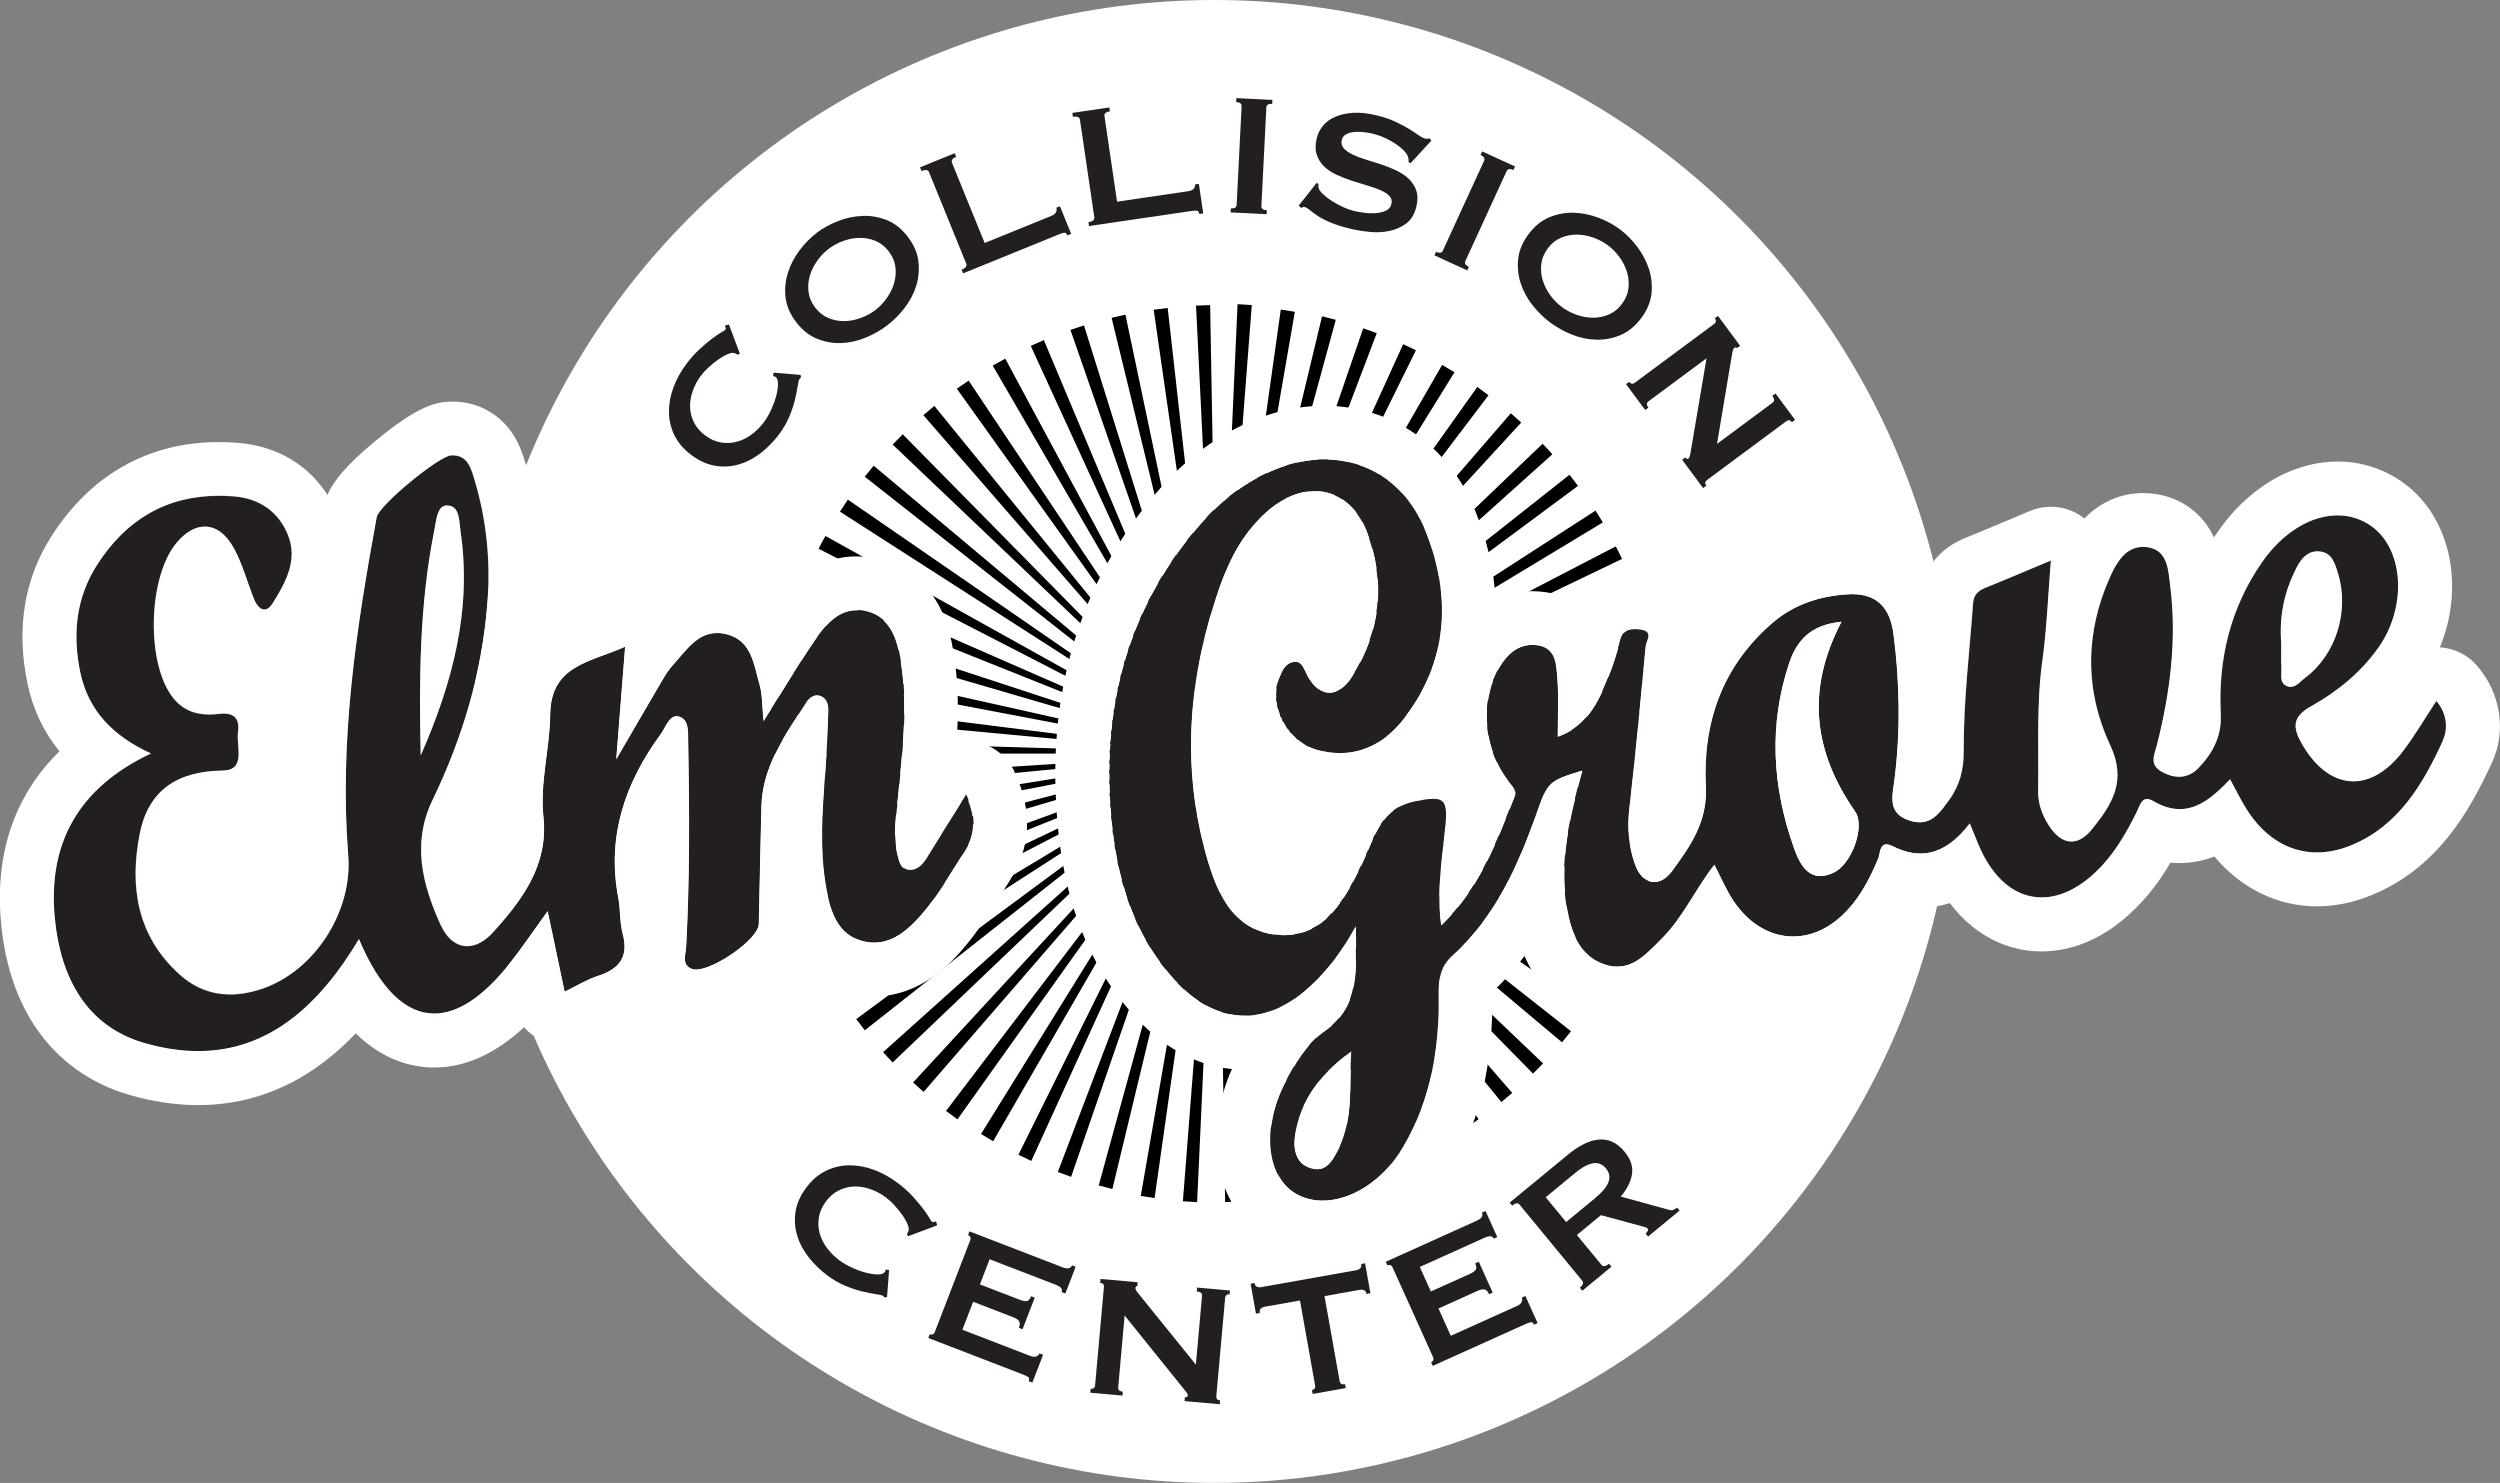 <?xml version="1.0" encoding="UTF-8"?>
<svg xmlns="http://www.w3.org/2000/svg" id="Layer_1" data-name="Layer 1" viewBox="0 0 458.66 272.06">
  <rect x="0" y="0" width="458.66" height="272.06" fill="#808080" stroke="none"/>
  <defs>
    <style>
      .cls-1 {
        fill: none;
      }

      .cls-2 {
        fill: #fff;
      }

      .cls-3 {
        fill: #231f20;
      }
    </style>
  </defs>
  <circle class="cls-2" cx="222.76" cy="136.03" r="136.03"></circle>
  <path d="M224.77,220.45l-1.36-82.01v-.02s0,.03,0,.03v-.05s0,0,0,0v-.04s0,0,0,0v-.1s-.04,.1-.04,.1v.33s-.05,.19-.05,.19l.04-.48h0s.02-.2,.02-.2v.15s.02-.11,.02-.11v-.07s0,0,0,0h0s0,0,0,0v.03s-.01-.02-.01-.02l-.03,.05v.07s-.06,.14-.06,.14l.04-.13-.05,.34-.14,.49,.08-.46-.34,1.42-2.32,8.47c.09,.02,.17,.05,.26,.07l-16.75,69.5c-.83-.2-1.68-.42-2.51-.65l21.55-78.58,.14-.4-.13,.36,.11-.42-3.71,9.77c.11,.04,.22,.08,.33,.12l-23.35,67.57c-.81-.28-1.64-.58-2.44-.89l29.19-76.61v-.02s-34.05,74.6-34.05,74.6c-.79-.36-1.59-.74-2.37-1.13l31.75-64.05c.09,.05,.19,.09,.28,.13l3.95-8.67,.47-.97-.1,.17-.15,.31,.1-.21-40.93,70.81c-.74-.43-1.49-.88-2.23-1.33l37.69-60.74c.09,.05,.18,.11,.27,.16l4.73-8.21,.63-1.05-.15,.21,.06-.11,.1-.14-.08,.11,.04-.07-.09,.1-.13,.21-.47,.62,.54-.76-53.67,61.94c-.65-.56-1.3-1.14-1.93-1.73l55.56-60.22,.1-.12h0s.01-.01,.01-.01l-.06,.03-.07,.06-.15,.11-7.67,6.88c.08,.08,.15,.17,.23,.25l-51.7,49.35c-.59-.61-1.18-1.25-1.75-1.89l60.65-54.42-.24,.18,.5-.41-.26,.15-1.57,1.24-6.47,4.8c.05,.06,.1,.13,.15,.19l-56.12,44.26c-.53-.67-1.06-1.36-1.57-2.05l65.14-48.17-.31,.19,.45-.29,.51-.37-.05,.03-2.32,1.5-6.44,3.89c.04,.06,.08,.12,.12,.19l-60.09,38.72c-.46-.71-.91-1.44-1.35-2.17l69.33-41.75,.42-.22-.29,.14,.61-.36-1.99,1.03-7.27,3.49c.03,.07,.07,.14,.11,.21l-63.49,32.85c-.4-.77-.79-1.55-1.16-2.34l73.7-35.23,.36-.17h-.02s.03,0,.03,0h-.02s.02,0,.02,0l-.15,.05-78.61,23.1c-.24-.81-.47-1.64-.69-2.47l78.76-20.55-79.93,15.36c-.16-.83-.31-1.68-.45-2.53l70.58-11.33c.02,.1,.04,.21,.06,.31l9.42-1.83,1.09-.18h-.06s.05,0,.05,0h-.1l.1-.02h.05s.02,0,.02,0h0s.03,0,.03,0h-.01s0,0,0,0h0s.03-.01,.03-.01h0s0,0,0,0h0s0,0,0,0h0s0,0,0,0h.01s0,0,0,0h0s.01,0,.01,0h-.02s0,0,0,0h0s0,0,0,0h0s0,0,0,0h-.01s0,0,0,0h0s0,0,0,0h.01s0,0,0,0h0s0,0,0,0h0s0,0,0,0h0s0,0,0,0h0s0,0,0,0h0s0,0,0,0h0s-.01,0-.01,0h0s0,0,0,0h0s0,0,0,0h0s0,0,0,0h0s0,0,0,0h0s0,0,0,0h0s0,0,0,0h0s0,0,0,0h0s0,0,0,0h0s0,0,0,0h0s0,0,0,0h-.01s0,0,0,0h0s0,0,0,0h0s0-.01,0-.01h0s0,0,0,0h0s0,0,0,0l.02,.02h0s0,0,0,0h-.01s.01,0,.01,0h0s0,0,0,0h0s0,0,0,0h0s0,0,0,0h0s0,0,0,0h0s0,0,0,0h0s0,0,0,0h0s0,0,0,0h0s0,0,0,0h0s0,0,0,0h0s0,0,0,0h0s0,0,0,0h0s0,0,0,0h0s0,0,0,0h0s0,0,0,0h0s0,0,0,0h0s0,0,0,0h0s0,0,0,0h0s0,0,0,0h0s0,0,0,0h0s0,0,0,0h0s0,0,0,0h0s0,0,0,0h0s0,0,0,0h0s0,0,0,0h0s0,0,0,0h0s0,0,0,0h0s0,0,0,0h0s0,0,0,0h0s0,0,0,0h0s0,0,0,0h0s0,0,0,0h0s0,0,0,0h0s0,0,0,0h0s0,0,0,0h0s0,0,0,0h0s0,0,0,0h0s0,0,0,0h0s0,0,0,0h0s0,0,0,0h0s0,0,0,0h0s0,0,0,0h0s0,0,0,0h0s0,0,0,0h0s0,0,0,0h0s0,0,0,0h0s0,0,0,0h0s0,0,0,0h0s0,0,0,0h0s0,0,0,0h0s0,0,0,0h0s0,0,0,0h0s0,0,0,0h0s0,0,0,0h0s0,0,0,0h0s0,0,0,0h0s0,0,0,0h0s0,0,0,0h0s0,0,0,0h0s0,0,0,0h0s0,0,0,0h0s0,0,0,0h0s0,0,0,0h0s0,0,0,0h0s0,0,0,0h0s0,0,0,0h0s0,0,0,0h0s0,0,0,0h0s0,0,0,0h0s0,0,0,0h0s0,0,0,0h0s0,0,0,0h0s0,0,0,0h0s0,0,0,0h0s0,0,0,0h0s0,0,0,0h0s0,0,0,0h0s0,0,0,0v-.03s0,.02,0,.02v-.02s0-.04,0-.04v-.03s0-.01,0-.01h0s0-.01,0-.01v.05s0-.08,0-.08h0s0-.06,0-.06v.03s.01-.03,.01-.03v-.07s-.03-.38-.03-.38l.04,.3v.14s0-.07,0-.07v-.04s0,.02,0,.02h0s0,.02,0,.02v-.17s.02,.05,.02,.05l.06-.33,.05-1.13,.7-8.95c-.1,0-.2-.01-.29-.02l3.21-71.4c.87,.04,1.75,.09,2.61,.16l-6.23,81.02-.03,.21,.02-.14-.05,.67,.05-.2-.06,.24-.02,.22v-.17s-.01,.09-.01,.09h0s0,0,0,0v.02s0,.08,0,.08v.02s-.02-.04-.02-.04h0s0,.05,0,.05h0s0-.02,0-.02h0s0,.04,0,.04h.01s0,0,0,0h0s0,0,0,0h0s0,0,0,0v-.03s.01,.02,.01,.02h0s0,0,0,0v-.04s0,.03,0,.03l.02-.06-.02,.04,.04-.08,.07-.49,.07-.24-.11,.64,.45-1.88,2.29-8.35c-.09-.02-.18-.05-.27-.07l16.68-69.52c.84,.2,1.69,.42,2.52,.65l-21.62,79.08,.04-.1,26.61-77.43c.83,.28,1.67,.59,2.48,.9l-25.4,66.83c-.1-.04-.2-.07-.3-.11l-3.39,9.81,1.3-3.41-1.33,3.49,.02-.06-.05,.14h0s0,0,0,0l34-74.67c.78,.35,1.56,.73,2.34,1.11l-31.63,64.11c-.09-.05-.19-.09-.28-.13l-4.34,9.51-.11,.2,.1-.18-.12,.23,.03-.04-.04,.09h.01s.07-.15,.07-.15l.22-.31-.09,.16,.14-.23,47.3-66.53c.69,.49,1.38,1,2.06,1.52l-43.18,56.96c-.09-.06-.17-.13-.26-.19l-6.12,8.59,.06-.07-.14,.19,.02-.02,.18-.24,53.53-61.91c.64,.55,1.28,1.12,1.91,1.7l-55.36,60.21,.26-.24-.4,.38,.07-.05-.14,.12h0s-.09,.1-.09,.1l.12-.12,.25-.15,1.21-.96,7.02-5.19c-.05-.07-.11-.15-.17-.22l56.09-44.3c.53,.67,1.05,1.35,1.56,2.04l-65.2,48.32,.16-.1-.23,.15-.54,.4-.25,.13,.14-.11-.22,.15,.04-.04-.06,.04h0s.03,0,.03,0h0s.02,0,.02,0l.03-.02,.25-.13-.05,.03,.57-.27-.25,.15,.77-.4,8.4-4.01c-.04-.09-.09-.18-.14-.27l63.46-32.92c.39,.75,.78,1.52,1.15,2.3l-73.22,35.17-.55,.22-.2,.11h.04s-.03,0-.03,0l.17-.06h-.01s78.54-23.17,78.54-23.17c.24,.81,.47,1.65,.69,2.48l-78.99,20.69-.21,.06,80.37-15.62c.16,.85,.32,1.72,.46,2.58l-70.57,11.39c-.01-.08-.03-.16-.04-.24l-7.96,1.53-2.42,.4h.13l.31-.03,.39-.06-.26,.05,81.09-7.85c.08,.87,.16,1.75,.21,2.62l-71.33,4.61c0-.09-.01-.18-.02-.27l-8.72,.84-1.45,.1h.4l-.61,.06h.27s1.05-.06,1.05-.06h80.59v.08c0,.87-.01,1.74-.04,2.6l-81.37-2.56-.68-.02h.15s-.13-.02-.13-.02h-.07s-.02,0-.02,0h-.05s.04,0,.04,0h-.01s0,0,0,0h-.01s-.04,0-.04,0h-.04s0,0,0,0h0s0,0,0,0h0s0,0,0,0h-.02s0,0,0,0h0s0,0,0,0h0s0,0,0,0h0s.01,0,.01,0h0s0,0,0,0h0s0,0,0,0h0s0,0,0,0h0s-.01,0-.01,0h0s0,0,0,0h0s-.01,0-.01,0h0s0,0,0,0h0s0,0,0,0h0s0,0,0,0h0s0,0,0,0h0s0,0,0,0h0s0,0,0,0h0s0,0,0,0h0s0,0,0,0h0s0,0,0,0h0s0,0,0,0h0s0,0,0,0h0s0,0,0,0h0s0,0,0,0h0s0,0,0,0h0s0,0,0,0h0s0,0,0,0h0s0,0,0,0h0s0,0,0,0h0s0,0,0,0h0s0,0,0,0h0s0,0,0,0h0s0,0,0,0h0s0,0,0,0h0s0,0,0,0h0s0,0,0,0h0s0,0,0,0h0s0,0,0,0h0s0,0,0,0h0s0,0,0,0h0s0,0,0,0h0s0,0,0,0h0s0,0,0,0h0s0,0,0,0h0s0,0,0,0h0s0,0,0,0h0s0,0,0,0h0s0,0,0,0h0s0,0,0,0h0s0,0,0,0h0s0,0,0,0h0s0,0,0,0h0s0,0,0,0h0s0,0,0,0h0s0,0,0,0h0s0,0,0,0h0s0,0,0,0h0s0,0,0,0h0s0,0,0,0h0s0,0,0,0h0s0,0,0,0h0s0,0,0,0h0s0,0,0,0h0s0,0,0,0h0s0,0,0,0h0s0,0,0,0h0s0,0,0,0h0s0,0,0,0h0s0,0,0,0h0s0,0,0,0h0s0,0,0,0h0s0,0,0,0h0s0,0,0,0h0s0,0,0,0h0s0,0,0,0h0s0,0,0,0h0s0,0,0,0h0s0,0,0,0h0s0,0,0,0h0s0,0,0,0h0s0,0,0,0h0s0,0,0,0h0s0,0,0,0h0s0,0,0,0h0s0,0,0,0h0s0,0,0,0h0s0,0,0,0h0s0,0,0,0h0s0,0,0,0h0s0,0,0,0h0s0,0,0,0h0s0,0,0,0h0s0,0,0,0h0s0,0,0,0h0s0,0,0,0h0s0,0,0,0h0s0,0,0,0h0s0,0,0,0h0s0,0,0,0h0s0,0,0,0h0s0,0,0,0h0s0,0,0,0h0s0,0,0,0h0s0,0,0,0h0s0,0,0,0h0s0,0,0,0h0s0,0,0,0h0s0,0,0,0h0s0,0,0,0h0s0,0,0,0h0s0,0,0,0h0s0,0,0,0h0s0,0,0,0h0s0,0,0,0h0s0,0,0,0h0s0,0,0,0h0s0,0,0,0h0s0,0,0,0h-.01s0,0,0,0h0s0,0,0,0h0s0,0,0,0h0s0,0,0,0h0s0,0,0,0h0s0,0,0,0h0s0,0,0,0h0s0,0,0,0h0s0,0,0,0h0s-.01,0-.01,0h0s0,0,0,0h0s-.02,0-.02,0h0s0,0,0,0h0s0,0,0,0h0s0,0,0,0h0s0,0,0,0h.01s0,0,0,0h.01s0,0,0,0h0s0,0,0,0h0s0,0,0,0h0s0,0,0,0h0s0,0,0,0h0s0,0,0,0h0s0,0,0,0h0s0,0,0,0h0s0,0,0,0h0s0,0,0,0h0s0,0,0,0h0s0,0,0,0h0s0,0,0,0h0s0,0,0,0h0s0,0,0,0h0s0,0,0,0h0s0,0,0,0h0s0,0,0,0h0s0,0,0,0h0s0,0,0,0h0s0,0,0,0h0s0,0,0,0h0s0,0,0,0h0s0,0,0,0h0s0,0,0,0h0s0,0,0,0h0s0,0,0,0h0s0,0,0,0h0s0,0,0,0h0s0,0,0,0h0s0,0,0,0h0s0,0,0,0h0s0,0,0,0h0s0,0,0,0h0s0,0,0,0h0s0,0,0,0h0s0,0,0,0h0s0,0,0,0h0s0,0,0,0h0s0,0,0,0h0s0,0,0,0h0s0,0,0,0h0s0,0,0,0h0s0,0,0,0h0s0,0,0,0h0s0,0,0,0h0s0,0,0,0h0s0,0,0,0h0s0,0,0,0h0s0,0,0,0h0s0,0,0,0h0s0,0,0,0h0s0,0,0,0h0s0,0,0,0h0s0,0,0,0h0s0,0,0,0h0s0,0,0,0h0s0,0,0,0h0s0,0,0,0h0s0,0,0,0h0s0,0,0,0h0s0,0,0,0h0s0,0,0,0h0s0,0,0,0h0s0,0,0,0h0s0,0,0,0h0s0,0,0,0h0s0,0,0,0h0s0,0,0,0h0s0,0,0,0h0s0,0,0,0h0s0,0,0,0h0s0,.02,0,.02h0s0,0,0,0v.05s0,0,0,0h0s-.01-.02-.01-.02h0s0,0,0,0h0s0-.02,0-.02h0s0,0,0,0h0s0,0,0,0h0s0,0,0,0h0s0,.02,0,.02h-.01s0,0,0,0v.02s0,.09,0,.09h0s0,0,0,0v.04s0,.04,0,.04v-.03s0,.06,0,.06v.12s.01-.18,.01-.18l.04,.17,.02,.49-.06-.39,.06,.58,3.84,81.22c-.85,.04-1.71,.07-2.56,.08Zm-1.35-81.74l.18,10.28c.11,0,.21,0,.32-.01l-.5-10.27Zm-.96,.41l-6.44,7c.07,.07,.14,.13,.22,.19l6.22-7.19Zm-.07-.8l-9.55,2.5c.03,.1,.05,.2,.08,.29l9.47-2.79Zm1.03,.14v.09s0-.06,0-.06v-.03Zm-.36-.18l-.14,.11,.23-.15-.08,.04Zm.34,.06v.03s0-.01,0-.01v-.05s0,.03,0,.03Zm2.59-.25l8.35,.25c0-.08,0-.16,0-.25h-8.36Zm-3,.2l-.04,.03,.04-.03Zm.4-.05v.05s0-.06,0-.06h0Zm-.26-.07l-.18,.09,.22-.1h-.04Zm.25,.01v.06s.01-.01,.01-.01v-.06s-.01,.01-.01,.01Zm-.14-.02l-.1,.08,.12-.08h-.02Zm.11,.04h0s.01,0,.01,0h0Zm-.08,.01h0s0,0,0,0h0Zm.11-.01h0s0,0,0,0Zm-.08,0h0s.01,0,.01,0h0Zm.1,0h0s0,0,0,0h0Zm-.16,0h-.01s.03,0,.03,0h-.02Zm.08,0v.02s.02-.03,.02-.03h0s0,0,0,0h-.02s0,.01,0,.01h0Zm0,0h0s0,0,0,0Zm.1,0h0s0,0,0,0h0Zm-.15-.02l-.02,.02,.04-.02h-.02Zm.15,0h0s0,0,0,0h0s0,0,0,0Zm0,0h0s0,0,0,0h0s0,0,0,0h0s0,0,0,0h0Zm-.09,0h0s0,0,0,0h0Zm.08,0h0s0,0,0,0h0s0,0,0,0h0s0,0,0,0h0Zm-.1,0h0s.02,0,.02,0h0s-.02,0-.02,0h0Zm.11,0h0s0,0,0,0h0s0,0,0,0Zm0,0h0s0,0,0,0h0Zm0,0h0s0,0,0,0Zm-.03,0h0s0,0,0,0h0Zm-.05,0h.01s0,0,0,0h-.01Zm.04,0h0s0,0,0,0h0Zm.03,0h0s0,0,0,0h0s0,0,0,0Zm0,0h0s0,0,0,0Zm0,0h0s0,0,0,0h0Zm0,0h0s0,0,0,0h0Zm0,0h0s0,0,0,0h0Zm-.02,0h0s0,0,0,0h0s0,0,0,0h0s0,0,0,0Zm0,0h0s0,0,0,0h0Zm0,0h0s0,0,0,0h0Zm0,0,.02,0h0s0,0,0,0h0s0,0,0,0Zm0,0-.03,0,.01,0h0s0,0,0,0h0s0,0,0,0Zm.02,0h0s0,0,0,0h0Zm-.02,0h0s0,0,0,0h0Zm-.03,0h0s0,0,0,0h0s0,0,0,0Zm.03,0h0s0,0,0,0Zm0-.01h0s0,0,0,0h0Zm0,0h0s0,0,0,0h0Zm.03,0h0s0,0,0,0h0s0,0,0,0Zm.05,0h0s0,0,0,0h0Zm.01,0h0s0,0,0,0h0s0,0,0,0h0s0,0,0,0h0s0,0,0,0h0s0,0,0,0h0s0,0,0,0h0s0,0,0,0h0s0,0,0,0h0s0,0,0,0h0s0,0,0,0h0s0,0,0,0h0Zm-.08,0h0s0,0,0,0h0s0,0,0,0h0s0,0,0,0h0s0,0,0,0h0s0,0,0,0h0s0,0,0,0h0s0,0,0,0h0s0,0,0,0h0s0,0,0,0h0s0,0,0,0h0s0,0,0,0h0s0,0,0,0h0s0,0,0,0h0s0,0,0,0h0s0,0,0,0h0s0,0,0,0h0s0,0,0,0h0s0,0,0,0Zm0,0h0s0,0,0,0h0Zm.06,0h0s0,0,0,0h0Zm-.03,0h0s0,0,0,0h0Zm.17,0h-.01s.03,0,.03,0h-.01Zm-.14,0h0s0,0,0,0Zm0,0h0s0,0,0,0h0s0,0,0,0Zm-.06,0h0s0,0,0,0h0s0,0,0,0Zm0,0h0s0,0,0,0h0Zm.09,0h0s0,0,0,0h0Zm-.09,0h0s0,0,0,0Zm0,0h0s0,0,0,0h0s0,0,0,0h0s0,0,0,0h0s0,0,0,0h0Zm.07,0h0s0,0,0,0h0Zm0,0h0s0,0,0,0Zm0,0h0s.02,0,.02,0h0s0,0,0,0h.02s-.01,0-.01,0h0s-.01,0-.01,0h0s-.01,0-.01,0h0s0,0,0,0h0s0,0,0,0h0s0,0,0,0h0Zm-.02,0h0s0,0,0,0h0Zm-.07,0h0s0,0,0,0h0Zm.07,0h0s0,0,0,0Zm0,0h0s0,0,0,0h0s0,0,0,0Zm-.01,0h0s0,0,0,0Zm-.04,0h0s0,0,0,0h0Zm.04,0h0s0,0,0,0h0s0,0,0,0h0s0,0,0,0h0s0,0,0,0h0s0,0,0,0h0s0,0,0,0h0s0,0,0,0h0s0,0,0,0h0s0,0,0,0h0s0,0,0,0h0s0,0,0,0h0s0,0,0,0h0s0,0,0,0h0s0,0,0,0h0s0,0,0,0h0s0,0,0,0h0s0,0,0,0h0s0,0,0,0h0Zm-.04,0h0s0,0,0,0h0Zm.03,0h0s0,0,0,0h0Zm-.05,0h0s0,0,0,0Zm.05,0h0s0,0,0,0h0Zm-.07,0h0s0,0,0,0Zm0,0h0s0,0,0,0Zm.03,0h0s0,0,0,0h0s0,0,0,0h0s0,0,0,0h0s0,0,0,0Zm0,0h0s0,0,0,0h0Zm0,0h0s0,0,0,0h0Zm0,0h0s0,0,0,0h0s0,0,0,0h0Zm.03,0h0s0,0,0,0h0Zm-.03,0h0s0,0,0,0h0Zm0,0h0s0,0,0,0h0Zm0,0h0s0,0,0,0h0s0,0,0,0Zm0,0h0s0,0,0,0h0Zm0,0h0s0,0,0,0Zm.04,0h0s0,0,0,0Zm0,0h0s0,0,0,0h0s0,0,0,0h0s0,0,0,0h0s0,0,0,0h0s0,0,0,0Zm-.03,0,0,0h0s0,0,0,0Zm.03,0-.04,0h0s0,0,0,0Zm0,0h0s0,0,0,0h0Zm.06,0h0s0,0,0,0h0Zm-.05,0h0s0,0,0,0Zm.04,0h0s0,0,0,0h0Zm0,0h0s0,0,0,0h0Zm-.1,0h0s0,0,0,0h0Zm.07,0h0s0,0,0,0h0Zm.03,0h0s0,0,0,0h0Zm.02,0h0s0,0,0,0h0Zm-.01,0h0s0,0,0,0h0Zm0,0h0s0,0,0,0h0Zm0,0h0s0,0,0,0Zm0,0h0s0,0,0,0Zm-.03,0h0s0,0,0,0h0Zm.02,0h0s0,0,0,0h0s0,0,0,0h0s0,0,0,0h0s0,0,0,0Zm0,0h0s0,0,0,0Zm0,0h0s0,0,0,0Zm.01,0h0s0,0,0,0Zm-.09,0h0s0,0,0,0h0Zm.09,0h0s0,0,0,0Zm.01,0h0s0,0,0,0h0s0,0,0,0h0s.03,0,.03,0h-.03s0,0,0,0h-.02s0,0,0,0h0s0,0,0,0Zm-.11,0h0s0,0,0,0h0Zm.1,0h0s0,0,0,0h0s0,0,0,0Zm-.1,0h0s0,0,0,0Zm.07,0h0s0,0,0,0h0Zm-.07,0h0Zm0,0h0s0,0,0,0Zm.1,0h0s0,0,0,0h0Zm-.02,0h0s0,0,0,0Zm0,0h0s0,0,0,0h0s0,0,0,0h0s0,0,0,0Zm-.01,0h0s0,0,0,0h0Zm.1,0h-.01s.01,0,.01,0h0Zm-.06,0h0s0,0,0,0h0Zm-.01,0h0s0,0,0,0h0Zm-.04,0h0s0,0,0,0h0Zm.12,0h0s0,0,0,0Zm-.16,0h0s0,0,0,0Zm.14,0h0s.02,0,.02,0h-.02Zm.52-.02h.02s-.02,0-.02,0Zm-.4,0h.03s-.03,0-.03,0Zm-.06,0h.02l.03-.02-.05,.02Zm.11-.05l-.04,.03,.05-.02,.18-.09-.19,.07Zm-.22,.03h0s0,0,0,0h0Zm0,0h0s0,0,0,0h0s0,0,0,0Zm.02-.03h0s0,0,0,0Zm.02-.07l-.02,.06,.02-.06h0Zm-.08,.01v.02s0,0,0,0h0Zm-.01-.03v.04s0-.06,0-.06v.02Zm.1,0h0s0-.02,0-.02v.02Zm-.12-.04v.03s.01-.03,.01-.03v-.04s-.01,.04-.01,.04Zm.03-.08v.09s.02-.02,.02-.02v-.12s-.02,.05-.02,.05Zm.01-.09v.16s.03-.09,.03-.09l.02-.43-.05,.37Zm10.48-2.63l-9.32,2.74,9.4-2.45c-.02-.1-.05-.19-.08-.29Zm-3.32-5.2l-6.81,7.86,7.05-7.64c-.08-.07-.16-.15-.24-.22Zm-11,90.58c-.87-.04-1.75-.09-2.61-.16l6.3-80.91,.06-.4-.06,1.23-.68,8.82c.09,0,.18,.01,.27,.02l-3.28,71.4Zm12.94-.42l-7.87-71.04c.08-.01,.17-.02,.25-.03l-1.11-7.74-.25-2.25,.08,.39,11.49,80.35c-.86,.12-1.73,.23-2.6,.33Zm-20.73-.32c-.84-.12-1.7-.25-2.55-.4l13.82-79.69,.19-.79-.31,2.22-1.36,7.84c.08,.01,.16,.03,.24,.04l-10.04,70.77Zm28.5-.92l-14.61-69.98c.09-.02,.18-.04,.28-.06l-2.04-8.41-.37-1.75,.07,.21,19.23,79.41c-.84,.2-1.7,.4-2.55,.58Zm7.59-1.97l-21.2-68.28c.1-.03,.2-.07,.31-.1l23.42,67.55c-.83,.29-1.69,.57-2.53,.83Zm7.41-2.7l-31.72-75.59,.16,.36,3.91,9.3c.1-.04,.19-.08,.29-.13l29.76,65c-.79,.36-1.6,.72-2.4,1.05Zm7.08-3.38l-38.69-72.09,.59,1.03,4.33,8.05c.08-.05,.17-.09,.25-.14l35.82,61.86c-.76,.44-1.53,.87-2.3,1.28Zm6.74-4.04l-45.06-67.55-.32-.55,.42,.59,5.35,8.01c.08-.05,.16-.11,.24-.17l41.49,58.2c-.7,.5-1.41,.99-2.13,1.47Zm-93.49-1.44c-.71-.5-1.41-1.02-2.11-1.55l48.58-63.83-5.28,6.96c.08,.06,.16,.12,.24,.17l5.5-7.74,.48-.63-.18,.29-47.24,66.33Zm99.77-3.18l-51.52-63.38-.16-.22,.18,.21,6.44,7.91c.08-.07,.16-.13,.24-.2l46.82,54.01c-.65,.57-1.33,1.13-2,1.68Zm5.82-5.21l-50.12-50.96c.08-.08,.16-.16,.24-.24l51.72,49.33c-.6,.63-1.22,1.26-1.84,1.87Zm5.31-5.74l-54.71-45.99c.06-.08,.13-.16,.19-.23l-7.27-5.72-.74-.63,.38,.26,63.81,50.28c-.54,.68-1.09,1.36-1.65,2.02Zm4.73-6.21l-58.81-40.63c.05-.08,.11-.16,.16-.24l-7.22-4.64-1.05-.72,.07,.04,68.32,43.98c-.48,.74-.97,1.48-1.47,2.21Zm4.14-6.65l-62.4-34.88c.05-.08,.09-.17,.14-.25l-7.49-3.86-.92-.51,71.95,37.14c-.41,.79-.84,1.59-1.27,2.36Zm3.52-7.08l-65.47-28.71c.04-.1,.08-.19,.12-.29l-8.89-3.55-.76-.33,.13,.04,75.88,30.42c-.33,.81-.67,1.63-1.02,2.43Zm-151.97-2.34c-.33-.81-.65-1.64-.95-2.47l69.86-25.49-2.7,.99c.04,.1,.08,.2,.12,.31l-66.33,26.67Zm154.78-5l-67.91-22.33c.03-.1,.06-.2,.09-.3l68.61,20.08c-.25,.86-.52,1.71-.79,2.55Zm2.09-7.58l-79.03-17.84,1.27,.24,8.04,1.8c.02-.08,.04-.17,.05-.25l70.21,13.43c-.17,.87-.35,1.75-.55,2.62Zm1.36-7.75l-80.67-10.23-.19-.04,1.01,.09,8.95,1.13c.01-.09,.02-.19,.03-.28l71.16,6.71c-.08,.87-.18,1.75-.29,2.62Zm-163.79-2.51c-.08-.87-.15-1.75-.21-2.62l71.33-4.54c0,.1,.02,.2,.02,.29l8.85-.86,1.39-.09-.18,.03-81.2,7.78Zm83.69-3.13l-1.3-3.76,1.3,3.76Zm3.06-.28l-4.46-4.25,.06,.05,4.4,4.19Zm-4.53-3.6l-.05-.21-.04-.37,.02,.05,.07,.52Zm.13-.36l-.13-.2-.07-.16,.05,.07,.16,.29Zm-.17-.15l-.04-.12,.04,.12Zm-.08,0l-.03-.14v-.12s0,0,0,0l.02,.05v.2Zm.42-.05l-.14-.09,.14,.09Zm-.26-.05l-.06-.09,.06,.09Zm-.12-.02v-.05s0,.05,0,.05Zm.17-.02l-.06-.05,.06,.05Zm-.17-.04v-.02s0,0,0,0v-.04s0,0,0,0v-.03s.02,.08,.02,.08Zm.14-.07h-.02s.02,0,.02,0Zm-.14,0l-.02-.03,.02,.03Zm.54-.02h-.1s.1,0,.1,0Zm-.57,0h0s0,0,0,0Zm.09-.02h-.01s.01,0,.01,0Zm-.67,0h.06s.18-.02,.18-.02l-.24,.02Zm.98-.04h-.05s.05,0,.05,0Zm-.12,0l-.16-.02h.07s.09,.02,.09,.02Zm-.3,0h0s0,0,0,0h0s0,0,0,0h0Zm-.46,0h-.32l.35-.03h.11s-.15,.03-.15,.03Zm-.83,0h-81.16v-.04c0-.82,.01-1.65,.04-2.47l80.89,2.39,.85,.03-.2-.03h.15l.15,.03,.34,.02h-.16s-.03,0-.03,0h.03s-.16,.02-.16,.02h-.02s.01,0,.01,0l-.73,.05Zm-9.69-.12h8.12l-8.11-.26c0,.08,0,.17,0,.26h0Zm11.03,.12h-.01s.01,0,.01,0h0s0,0,0,0Zm-.06,0h0s0,0,0,0Zm0,0h0s0,0,0,0Zm.03,0h0s0,0,0,0h0Zm-.04,0h0s0,0,0,0h0s0,0,0,0h0s0,0,0,0h0s0,0,0,0h0s0,0,0,0h0s0,0,0,0h0s0,0,0,0h0s0,0,0,0h0s0,0,0,0h0s0,0,0,0h0s0,0,0,0h0s0,0,0,0h0s0,0,0,0h0s0,0,0,0h0s0,0,0,0h0s0,0,0,0h0s0,0,0,0h0s0,0,0,0h0s0,0,0,0h0s0,0,0,0h0s0,0,0,0h0s0,0,0,0h0s0,0,0,0h0s0,0,0,0h0s0,0,0,0h0s0,0,0,0h0s0,0,0,0h0s0,0,0,0h0s0,0,0,0h0s0,0,0,0h0s0,0,0,0h0s0,0,0,0h0s0,0,0,0h0s0,0,0,0h0s0,0,0,0h0s0,0,0,0h0s0,0,0,0h0s0,0,0,0h0s0,0,0,0h0s0,0,0,0h0s0,0,0,0h0s0,0,0,0h0Zm-.02,0h0s0,0,0,0h0s0,0,0,0Zm.02,0h0s0,0,0,0Zm-.03,0h0s0,0,0,0h0s0,0,0,0Zm.02,0h0s0,0,0,0h0Zm0,0h0s0,0,0,0h0s0,0,0,0Zm0,.02h0s0,0,0,0Zm-.03,0h0s0,0,0,0Zm0,0h0s0,0,0,0Zm0,0h0s0,0,0,0h0Zm0,0h0s0,0,0,0h0Zm0,0h0s0,0,0,0Zm0,0h0s0,0,0,0Zm.04,0h0s0,0,0,0h0Zm-.06,0h0s0,0,0,0h0Zm-.02,0h0s0,0,0,0h0s0,0,0,0h0s0,0,0,0h0s0,0,0,0h0Zm.03,0h0s0,0,0,0h0Zm-.04,0h0s0,0,0,0h0s0,0,0,0Zm.02,0h0s0,0,0,0h0Zm.04,0h0s0,0,0,0Zm-.04,0h0s0,0,0,0h0Zm.04,0h0s0,0,0,0Zm-.04,0h0s0,0,0,0Zm-.02,0h0s0,0,0,0h0Zm.03,0h0s0,0,0,0h0Zm-.03,0h0s0,0,0,0h0Zm.02,0h0s0,0,0,0h0Zm0,0h0s0,0,0,0h0Zm.01,0h0s0,0,0,0Zm0,0h0s0,0,0,0h0Zm.02,0h0Zm0,0h0s0,0,0,0Zm.02,0,0,0h0s0,0,0,0Zm.02,0h0s0,0,0,0h0Zm-.02,0h0s0,0,0,0Zm-.08,0h0s0,0,0,0h0s0,0,0,0Zm.08,0h0s0,0,0,0h0s0,0,0,0Zm0,0h0s0,0,0,0h0Zm0,0h0s0,0,0,0h0s0,0,0,0h0s0,0,0,0h0Zm-.2,0h-.07s.11-.02,.11-.02h.03s-.06,.02-.06,.02Zm-.07,0h-.06s.03,0,.03,0h.03Zm.27,0h0s0,0,0,0h0Zm-.05,0h0s0,0,0,0Zm0,0h0s0,0,0,0h0Zm.04,0h0s0,0,0,0h0s0,0,0,0Zm.02,0,0,0h0s0,0,0,0h0s0,0,0,0Zm0,0h0s0,0,0,0Zm-.02,0h0s0,0,0,0Zm.02,0h0s0,0,0,0h0s0,0,0,0h0s0,0,0,0Zm-.06,0h0s0,0,0,0Zm0,0h0s0,0,0,0h0Zm.04,0h0s0,0,0,0Zm0,0h0s0,0,0,0h0s0,0,0,0Zm0,0h0s0,0,0,0Zm.05,0h0s0,0,0,0h0Zm-.04,0h0s0,0,0,0h0Zm.04,0h0s0,0,0,0Zm-.08,0h0s0,0,0,0Zm.06,0h0s0,0,0,0Zm-.08,0h0s0,0,0,0h0Zm.01,0h0s0,0,0,0Zm0,0h0Zm.01,0h0s0,0,0,0h0Zm0,0h0s0,0,0,0Zm-.06,0h0s0,0,0,0Zm0,0h0s0,0,0,0h0Zm.06,0h0s0,0,0,0h0Zm0,0h0s0,0,0,0Zm0,0h0s0,0,0,0h0s0,0,0,0Zm-.03,0h0s0,0,0,0Zm0,0h0s0,0,0,0h0Zm.02,0h0s0,0,0,0h0s0,0,0,0h0s0,0,0,0h0s0,0,0,0h0s0,0,0,0h0s0,0,0,0h0s0,0,0,0h0s0,0,0,0h0Zm.01,0h0s0,0,0,0h0s0,0,0,0h0s0,0,0,0h0s0,0,0,0h0Zm-.07,0h-.03s0,0,0,0h-.04s.01-.01,.01-.01h-.04s.02-.01,.02-.01h0s.04,.01,.04,.01h0s.03,.01,.03,.01h0s.01,0,.01,0h0s0,0,0,0Zm.06,0h0s0,0,0,0h0s0,0,0,0h0s0,0,0,0h0s0,0,0,0h0s0,0,0,0h0s0,0,0,0h0s0,0,0,0h0s0,0,0,0h0Zm0,0h0s0,0,0,0Zm0,0h0s0,0,0,0h0Zm0,0h0s0,0,0,0h0s0,0,0,0Zm0,0h0s0,0,0,0h0Zm0,0h0s0,0,0,0h0Zm-.01,0h0s0,0,0,0Zm.04,0h0s0,0,0,0Zm-.03,0h0s0,0,0,0h0Zm-.06,0h0s0,0,0,0Zm0,0h0s0,0,0,0Zm0,0h-.01s.01,0,.01,0Zm.1,0h0s0,0,0,0Zm-.35,0h0s0,0,0,0Zm.2-.02l-.07-.04,.07,.04Zm.1,0h0s0-.01,0-.01h0s0,0,0,0l-.02-.04h0s-.02-.05-.02-.05v.02s0-.03,0-.03l.03,.08h0s0,0,0,0h0s0,.02,0,.02h0s0,0,0,0Zm-.01-.02h0s0,0,0,0v-.02s0,.02,0,.02Zm0,.02h0s0,0,0,0h0Zm-.83-.01l-.97-.09-8.99-1.14c-.01,.1-.02,.2-.03,.3l-71.17-6.64c.08-.87,.18-1.76,.29-2.62l80.73,10.17,.15,.03Zm.83-.04l-.02-.04h0s0,0,0,0h0s-.05-.12-.05-.12l-26.95-77.52c.82-.29,1.66-.56,2.49-.82l21.31,68.24c-.1,.03-.21,.07-.31,.1l3.45,9.94h0s.05,.12,.05,.12v-.03s.03,.13,.03,.13Zm-.09,0l-.06-.07-.12-.17-.39-.45-6.2-7.62c-.08,.07-.17,.14-.25,.21l-46.89-53.94c.66-.57,1.34-1.14,2.01-1.69l51.69,63.46-.08-.12,.2,.27-.05-.06,.14,.19Zm-.54,0l-.62-.12-9.35-2.11c-.02,.11-.05,.21-.07,.32l-70.23-13.36c.16-.85,.34-1.72,.53-2.57l79.53,17.78,.21,.06Zm.16-.02l-.05-.02-75.97-30.36c.33-.82,.67-1.64,1.02-2.44l65.5,28.65c-.04,.09-.08,.18-.11,.27l8.6,3.45,1.01,.44Zm.44-.02v-.03s0,.03,0,.03Zm.54-.05l1.97-1.27,6.92-4.16c-.04-.07-.09-.14-.13-.22l60.04-38.79c.45,.7,.91,1.43,1.35,2.16l-69.21,41.8-.93,.48Zm-.09-.07l.15-.12-.15,.12Zm-.56,0l-.03-.04,.03,.04Zm.05-.03l-.16-.34-3.93-9.37c-.1,.04-.2,.09-.31,.13l-29.81-64.98c.79-.36,1.6-.72,2.4-1.06l31.81,75.61Zm.07,0l-.05-.17-.05-.37,.08,.35,.02,.19Zm-.34-.03l-59.28-56.43c.6-.63,1.23-1.27,1.85-1.88l50.15,50.92c-.07,.07-.15,.15-.22,.23l7.5,7.16Zm.87-.02l.61-.58,7.06-6.34c-.07-.08-.14-.15-.21-.22l51.63-49.42c.61,.63,1.21,1.28,1.79,1.94l-60.89,54.63Zm-1.3,0l-72.44-37.3c.41-.79,.83-1.58,1.26-2.34l62.46,34.78c-.04,.08-.09,.16-.13,.24l7.79,4.02,1.07,.6Zm.83-.1v-.05s-.06-.58-.06-.58l-3.96-81.17c.85-.04,1.72-.07,2.59-.09l1.26,71.46c-.1,0-.19,0-.29,0l.46,9.68-.03-1.66,.05,2.15v.21s-.01,0-.01,0v.03Zm-.25,0l-.55-.95-4.38-8.16c-.09,.05-.18,.1-.27,.15l-35.87-61.83c.76-.44,1.53-.87,2.3-1.28l38.77,72.08Zm-.41-.02l-.45-.31-63.69-50.08c.54-.68,1.09-1.36,1.64-2.02l54.76,45.93c-.06,.07-.12,.14-.17,.22l7.16,5.65,.74,.62Zm.99-.08l.04-.08,40.76-70.74c.76,.44,1.52,.89,2.27,1.35l-37.66,60.75c-.07-.04-.15-.09-.22-.13l-4.17,7.22-1.01,1.62Zm-.74-.02l-.9-1.25-4.79-7.19c-.08,.05-.15,.1-.23,.16l-41.57-58.15c.71-.51,1.44-1.01,2.16-1.49l45.24,67.76,.09,.16Zm-.59,0l-.26-.15-68.09-43.73c.47-.74,.97-1.48,1.46-2.2l58.86,40.55c-.05,.08-.1,.15-.15,.23l7.33,4.72,.84,.58Zm.83-.05l-.14-.44-19.2-78.95c.84-.2,1.7-.4,2.54-.58l14.69,69.96c-.09,.02-.17,.04-.26,.06l2.06,8.49,.3,1.45Zm.06-.06l-.13-.62-11.55-80.19c.85-.12,1.72-.23,2.57-.33l7.97,71.03c-.08,0-.16,.02-.24,.03l1.15,8.06,.23,2.02Zm.27,0l.41-2.91,1.23-7.11c-.08-.01-.15-.03-.23-.04l9.96-70.78c.86,.12,1.73,.26,2.58,.4l-13.86,80.06-.09,.38Zm-10.64-2.32l-68.63-20.01c.25-.86,.52-1.72,.79-2.56l67.94,22.27c-.03,.1-.06,.2-.09,.3Zm20.75-.68c-.04-.1-.08-.21-.12-.31l66.3-26.74c.33,.81,.65,1.64,.95,2.47l-67.13,24.58Z"></path>
  <g>
    <g>
      <g>
        <path class="cls-1" d="M230.47,153.02c2.22,8.52,3.75,8.62,4.88,8.69,.08,0,.16,0,.24,0,.4,0,.74,0,1.58-.95,1.38-1.54,2.69-4.17,3.91-6.73,.29-.6,.59-1.31,.9-2.05,.52-1.23,1.1-2.6,1.85-4.03-1.43-.12-2.89-.36-4.33-.72-4.4-1.1-8.27-3.73-11.04-7.4,.21,4.45,.88,8.84,2.01,13.18Z"></path>
        <path class="cls-1" d="M242.46,112.63c.91-3.68,.61-7.47-.87-11.45-.23-.6-.46-.98-.61-1.17-.32,.09-.92,.36-1.7,1.01-2.59,2.16-4.56,5.32-6.18,9.94-.2,.58-.4,1.15-.59,1.73,1.03-.47,2.13-.81,3.27-.98,.62-.09,1.24-.14,1.85-.14,1.72,0,3.36,.36,4.84,1.06Z"></path>
        <path class="cls-3" d="M448.27,135.68c.83-1.82,.8-4.72-1.26-7.07-2.1,3.18-3.91,6.33-6.11,9.2-2.84,3.71-6.02,5.54-9.1,5.54-3.46,0-6.79-2.29-9.4-6.79-1.77-3.06-1.88-5,1.63-6.97,4.83-2.71,9.16-6.23,12.41-10.84,5.21-7.42,4.62-17.84-1.21-22.12-1.9-1.4-4.08-2.07-6.34-2.07-4.8,0-10,3.03-13.89,8.64-5.76,8.32-8.04,17.75-7.54,27.75,.21,4.13-1.45,7.17-4.02,9.89-1.06,1.13-2.29,1.68-3.63,1.68-.92,0-1.91-.26-2.93-.79-2.69-1.38-1.58-3.24-1.09-5.18,2.4-9.55,3.64-19.23,2.4-29.05-.35-2.76-.4-6.5-4.08-7.09-.32-.05-.62-.07-.92-.07-3.1,0-4.77,2.71-5.99,5.4-4.68,10.33-4.73,20.97,0,31.04,3.09,6.59,.22,10.92-3.34,15.33-1.25,1.55-2.55,2.29-3.8,2.29-1.5,0-2.96-1.06-4.22-3.08-1.18-1.89-1.92-3.96-1.88-6.25,.14-7.93-.34-15.86,.77-23.78,.82-5.88,1.03-11.84,1.57-18.45-4.56,1.91-8.27,3.5-12.01,5-1.34,.53-2.17,1.33-2.27,2.79-.65,9.01-1.77,18.03-1.72,27.03,.02,3.65-.74,6.45-2.72,9.13-1.43,1.93-2.78,4.07-5.38,4.07-.53,0-1.12-.09-1.76-.29-4.16-1.28-3.24-4.46-2.88-7.24,1.16-9.03,1.02-18.01-.15-27.03-.63-4.82-3.05-7.29-7.6-7.29-.3,0-.6,.01-.91,.03-5.08,.34-9.76,1.85-13.7,5.24-9.24,7.95-12.83,18.37-12.23,30.12,.32,6.39-2.87,10.87-6.2,15.42-.99,1.35-2.15,2.01-3.26,2.01-1.41,0-2.72-1.06-3.46-3.09-1.21-3.29-1.51-6.76-1.1-10.35,1.13-9.89,2.07-19.81,3-29.72,.1-1.04,1.45-2.77-.74-3.11-.45-.07-.93-.14-1.39-.14-1.1,0-2.13,.39-2.54,2.03-.58,2.31-1.32,4.6-2.2,6.81-1.83,4.6-3.94,9.02-9.26,10.91,0-3.78,.21-7.24-.07-10.66-.2-2.47-.22-5.61-3.56-6.11-.35-.05-.7-.08-1.03-.08-2.72,0-4.68,1.73-6.13,4.25-3.64,6.36-2.81,15.36,2.13,21.22,.63,.75,1.13,1.37,.71,2.42-3.3,8.28-6.32,16.72-13.43,23.57-.92-6.91,.35-13.06,.86-19.21,.27-3.17-.45-4-2.27-4-.73,0-1.64,.13-2.73,.3-6.98,1.07-7.99,6.6-10.3,11.41-3.06,6.41-6.68,13.29-14.4,13.29-.29,0-.58,0-.88-.03-8.95-.59-11.85-8.64-13.78-16.05-4.21-16.17-2.63-32.15,2.86-47.8,1.91-5.44,4.64-10.47,9.17-14.25,2.69-2.25,5.56-3.34,8.23-3.34,4.11,0,7.77,2.6,9.65,7.62,3.4,9.09,2.49,18.15-2.78,26.42-1.26,1.98-2.73,2.96-4.15,2.96-1.54,0-3.03-1.14-4.15-3.35-.56-1.11-.85-2.31-2.13-2.31-.11,0-.24,0-.37,.03-1.42,.22-1.98,1.52-2.49,2.72-2.19,5.16,1.36,12.03,7.14,13.47,1.37,.34,2.68,.51,3.94,.51,4.71,0,8.64-2.31,11.71-6.29,8.2-10.64,8.79-22.49,3.96-34.53-3.39-8.45-10.46-13.06-18.53-13.06-2.88,0-5.89,.59-8.9,1.79-5.41,2.16-9.94,5.64-13.74,9.97-12.72,14.49-17.72,31.68-16.7,50.58,.65,12.08,3.33,23.78,11.86,33.16,3.98,4.38,8.38,6.56,12.84,6.56,4.15,0,8.36-1.89,12.32-5.66,2.89-2.75,5.37-5.83,8.07-10.7,.07,8.18,.83,14.6-5.74,19.21-3.28,2.3-5.45,5.99-7.31,9.62-4.18,8.15-3.25,17.07,1.99,20.15,1.52,.89,3.22,1.31,4.99,1.31,5.26,0,11.16-3.7,14.78-9.85,5.13-8.71,6.69-18.26,6.52-28.17-.05-2.72,.36-4.95,2.52-6.91,7.89-7.17,12.06-16.6,15.53-26.38,1.91-5.4,2.09-5.71,8.28-7.58-2.27,8.36-4.33,16.78-2.77,25.5,.79,4.43,2.48,8.79,7.36,10.18,.66,.19,1.29,.27,1.88,.27,3.34,0,5.67-2.71,8.02-5.03,3.97-3.91,6.2-9.09,9.74-13.64,1.24,2.38,2.16,4.57,3.44,6.52,2.88,4.37,6.91,6.63,11.03,6.63,2.87,0,5.78-1.1,8.39-3.34,3.44-2.97,5.49-6.85,7.22-10.98,.33-.79,.24-2.58,1.5-2.58,.3,0,.69,.1,1.18,.35,1.81,.91,3.48,1.33,5.04,1.33,3.5,0,6.43-2.11,9.07-5.53,.59,1.45,1.06,2.62,1.55,3.79,2.67,6.47,6.92,9.79,11.64,9.79,3.64,0,7.55-1.97,11.23-6,2.64-2.9,4.51-6.26,6.24-9.73,.47-.95,.78-2.32,1.87-2.32,.32,0,.71,.12,1.19,.4,1.75,1.02,3.34,1.45,4.81,1.45,3.55,0,6.41-2.52,9.23-5.47,1.06,1.94,1.94,3.76,3.01,5.47,3.21,5.12,7.77,7.95,12.94,7.95,1.97,0,4.04-.41,6.15-1.26,8.81-3.56,13.35-11.34,17.04-19.46Zm-202.73,75.18c-.91,1.8-1.93,3.66-3.93,3.66-.28,0-.57-.04-.89-.11-2.74-.67-3.46-3.24-3.16-5.69,.83-6.9,4.88-11.83,10.37-15.83-.43,6.2,.46,12.36-2.38,17.97Zm90.87-50.76c-.92,.43-1.73,.62-2.43,.62-2.77,0-4.04-2.87-4.85-5.15-3.97-11.17-4.68-22.59-.84-34,1.36-4.05,3.92-6.97,9.56-7.49-6.63,12.66-5.03,23.97,2.51,34.8,1.87,2.68-.55,9.62-3.94,11.21Zm83.19-34.21c-1.51-.6-.96-2.23-1.04-3.44-.11-1.65-.03-3.31-.03-4.32-.42-5.37,.67-9.81,2.79-13.96,.77-1.51,1.91-3.02,3.84-3.02,.13,0,.27,0,.41,.02,2.23,.23,2.74,2.05,3.33,3.88,2.19,6.88-.24,14.99-5.97,19.28-.82,.61-1.62,1.68-2.68,1.68-.2,0-.42-.04-.64-.13Z"></path>
        <path class="cls-2" d="M428.9,105.05c-.58-1.83-1.1-3.65-3.33-3.88-.14-.01-.28-.02-.41-.02-1.93,0-3.07,1.51-3.84,3.02-2.12,4.15-3.22,8.59-2.79,13.96,0,1-.08,2.67,.03,4.32,.08,1.21-.47,2.84,1.04,3.44,.23,.09,.44,.13,.64,.13,1.06,0,1.86-1.07,2.68-1.68,5.74-4.3,8.16-12.4,5.97-19.28Z"></path>
        <path class="cls-2" d="M337.84,114.08c-5.64,.53-8.19,3.44-9.56,7.49-3.84,11.41-3.13,22.83,.84,34,.81,2.28,2.09,5.15,4.85,5.15,.71,0,1.51-.19,2.43-.62,3.39-1.6,5.81-8.53,3.94-11.21-7.54-10.83-9.14-22.14-2.51-34.8Z"></path>
        <path class="cls-2" d="M237.55,208.72c-.3,2.45,.42,5.02,3.16,5.69,.32,.08,.61,.11,.89,.11,2,0,3.02-1.86,3.93-3.66,2.84-5.62,1.96-11.77,2.38-17.97-5.49,3.99-9.53,8.93-10.37,15.83Z"></path>
      </g>
      <g>
        <path class="cls-1" d="M89.86,150.94c-.11-1-.16-1.98-.19-2.95-.47,1.05-.96,2.1-1.47,3.15-1.14,2.36-1.4,4.81-.73,7.91,1.89-2.81,2.69-5.24,2.39-8.11Z"></path>
        <path class="cls-1" d="M48.49,121.74c-1.7,0-7.19-.51-10.39-6.7,.04,2.84,.54,4.99,1.02,6.16,.65-.07,1.29-.11,1.9-.11,3.87,0,7.29,1.48,9.62,4.16,1.63,1.88,3.43,5.14,2.86,10.06,.01,.17,.03,.41,.04,.6,.18,2.37,.57,7.31-3.15,11.37-1.64,1.8-4.62,3.95-9.47,4-2.86,.03-4,.65-4.36,.92-.68,.5-1.05,1.74-1.24,2.68-1.91,9.63,1.25,13.93,4.23,16.6,1.11,.99,1.95,1.13,2.69,1.13s1.63-.17,2.62-.5c5.35-1.79,9.64-8.48,9.18-14.32-1.04-13.07-.3-26.04,1.19-38.36-1.96,1.49-4.28,2.3-6.75,2.3Z"></path>
        <path class="cls-3" d="M169.79,157.75c-.66,1.05-1.64,1.91-2.81,1.91-.11,0-.22,0-.33-.02-1.5-.2-1.77-1.82-2.05-3-.84-3.48-.19-6.97,.14-10.46,.79-8.26,1.84-16.54,.5-24.83-.63-3.86-1.71-7.86-6.08-9.09-.71-.2-1.38-.29-2.01-.29-3.38,0-5.67,2.63-7.56,5.36-3.18,4.63-6.04,9.48-9.52,14.99-.29-2.89-.2-4.92-.74-6.76-1.06-3.63-1.42-8.03-6.01-9.18-.63-.16-1.22-.23-1.77-.23-3.73,0-5.79,3.34-8.14,5.91-.74,.81-1.34,1.77-1.9,2.72-2.57,4.36-5.1,8.75-8.46,14.52,.6-7.62,1.08-13.61,1.63-20.64-6.46,2.91-13.67,3.37-13.77,12.52-.07,6.23-1.9,12.47-1.24,18.73,.94,8.86-3.85,15.12-9.14,21.06-1.57,1.77-3.26,2.65-4.84,2.65-1.94,0-3.72-1.33-4.91-3.97-3.29-7.29-5.29-14.9-1.47-22.8,5.5-11.37,9.07-23.32,10.08-35.92,.62-7.77-.12-15.49-2.39-22.97-.59-1.95-1.22-4.39-3.97-4.39-.08,0-.16,0-.24,0-2.3,.11-13.31,9.18-13.71,11.36-3.76,20.52-6.89,41.12-5.22,62.08,.81,10.19-6.11,21.18-15.88,24.46-1.96,.66-3.89,1.01-5.76,1.01-3.32,0-6.46-1.12-9.29-3.66-7.85-7.06-9.23-16.19-7.31-25.86,1.57-7.92,6.88-11.45,15.17-11.54,4.42-.05,2.49-4.46,2.85-7.07,.32-2.26-.53-3.4-2.65-3.4-.27,0-.56,.02-.88,.06-.58,.07-1.16,.11-1.72,.11-2.75,0-5.2-.92-7.04-3.57-4.57-6.57-4.12-21.71,.97-27.87,1.66-2.01,3.48-3.03,5.22-3.03,2,0,3.9,1.33,5.37,4.03,1.56,2.88,2.41,6.13,3.63,9.19,.46,1.16,1.15,2,1.92,2,.5,0,1.04-.36,1.58-1.22,2.34-3.77,4.61-7.85,2.77-12.45-1.71-4.25-5.2-6.69-9.81-7.09-.98-.08-1.93-.12-2.87-.12-9.57,0-17.04,4.34-22.39,12.74-3.87,6.08-4.48,12.79-3.04,19.68,1.47,7.06,6.09,11.73,12.96,14.86-13.36,6.32-18.97,16.58-17.63,30.3,1.03,10.56,5.62,19.71,16.44,22.83,3.5,1.01,6.78,1.48,9.85,1.48,12.9,0,22.22-8.34,29.5-20.55,3.84,9.12,8.56,13.66,13.81,13.66,4.36,0,9.09-3.14,14-9.39,2.24-2.86,4.27-5.87,6.82-9.4,1.11,5.3,2.07,9.87,3.11,14.78,2.15-1.05,4.05-2.23,6.11-2.9,3.95-1.28,5.7-3.49,4.56-7.77-.57-2.11-.4-4.41-.81-6.58-2.14-11.24,1.22-21.05,7.78-30.01,.85-1.16,1.49-3.28,2.91-3.28,.13,0,.27,.02,.41,.06,1.9,.5,1.68,2.87,1.71,4.69,.22,12.55,.29,25.09-.38,37.63-.07,1.34-.86,3.11,.94,3.94,.23,.11,.51,.16,.84,.16,3.43,0,11.5-5.61,11.57-8.37,.18-7.19,.28-14.39,.48-21.58,.2-7.38,4.35-13.12,8.15-18.97,.44-.68,1.16-1.39,2.04-1.39,.24,0,.5,.05,.76,.18,1.12,.52,1.35,1.67,1.3,2.84-.16,3.5-.24,7.01-.51,10.5-.57,7.37-1.17,14.73,.18,22.08,.76,4.13,2.05,8.23,6.53,9.45,.78,.21,1.52,.31,2.23,.31,3.56,0,6.33-2.43,8.73-5.2,3.04-3.5,5.28-7.54,7.77-11.41,2.25-3.5,2.08-6.77,.31-10.51-2.58,4.16-4.99,8.06-7.42,11.94Zm-90.11-60.43c.35-1.77,.52-4.5,2.18-4.57,.05,0,.09,0,.14,0,2.39,0,2.21,2.79,2.49,4.64,2.17,14.57-1.53,28.1-7.29,41.22-.32-13.92-.23-27.7,2.49-41.28Z"></path>
        <path class="cls-2" d="M84.48,97.38c-.28-1.86-.1-4.64-2.49-4.64-.05,0-.09,0-.14,0-1.65,.07-1.82,2.8-2.18,4.57-2.72,13.59-2.8,27.37-2.49,41.28,5.76-13.12,9.46-26.65,7.29-41.22Z"></path>
      </g>
    </g>
    <path class="cls-2" d="M454.43,122.1c-1.74-1.99-4.2-3.18-6.81-3.34,4.56-10.97,2.11-23.72-6.56-30.09-3.55-2.61-7.76-3.99-12.18-3.99-4.21,0-8.51,1.27-12.43,3.66-3.66,2.24-6.88,5.34-9.57,9.23-.24,.34-.47,.68-.7,1.03-1.99-4.3-5.83-7.19-10.53-7.94-.82-.13-1.65-.2-2.47-.2-4.04,0-7.86,1.65-10.76,4.66-.11-.09-.23-.18-.35-.27-1.71-1.24-3.75-1.88-5.8-1.88-1.29,0-2.58,.25-3.8,.76-1.35,.56-2.63,1.1-3.85,1.62-2.93,1.23-5.46,2.3-8.03,3.33-3.4,1.36-5.9,3.69-7.28,6.66-3.1-3.95-7.81-6.19-13.54-6.19-.51,0-1.04,.02-1.57,.05-7.66,.51-14.21,3.07-19.48,7.61-2.56,2.2-4.82,4.6-6.77,7.18-.3-1.21-.78-2.2-1.23-2.95-.99-1.63-3.34-4.47-8.02-5.21-.81-.13-1.8-.26-2.92-.26-4.35,0-8.07,2.02-10.31,5.38-1.69-1.18-3.68-1.97-5.87-2.3-.83-.12-1.67-.19-2.49-.19-1.71,0-4.16,.28-6.74,1.51-.26-5.29-1.5-10.74-3.73-16.28-2.36-5.89-6.19-10.78-11.06-14.14-4.84-3.34-10.59-5.11-16.63-5.11h0c-4.19,0-8.42,.84-12.57,2.5-6.56,2.62-12.44,6.87-17.49,12.62-13.91,15.84-20.35,35.23-19.14,57.63,.58,10.69,2.7,26.38,14.41,39.26,6.32,6.96,12.87,9.19,17.85,9.68-2.27,5.12-3.23,10.62-2.73,15.68,.69,6.89,4.1,12.62,9.35,15.7,2.98,1.75,6.43,2.67,9.99,2.67,4.55,0,9.19-1.46,13.41-4.23,3.94-2.58,7.35-6.21,9.87-10.48,5.53-9.4,8.11-20.3,7.88-33.35v-.09c2.22-2.1,4.18-4.32,5.92-6.63,.45,1.06,.97,2.05,1.54,2.97,2.54,4.08,6.3,6.92,10.89,8.23,1.52,.43,3.06,.65,4.58,.65,7.1,0,11.61-4.52,14.31-7.23,.21-.22,.43-.43,.64-.64,1.05-1.03,1.99-2.1,2.85-3.18,4.12,3.57,9.14,5.53,14.45,5.53s10.48-1.98,14.83-5.74c3.37-2.91,5.7-6.23,7.46-9.51,.34,.02,.69,.03,1.03,.03,1.88,0,3.7-.27,5.45-.81,1.19,1.57,2.5,2.94,3.94,4.13,3.75,3.09,8.2,4.72,12.87,4.72s11.57-1.6,18.52-9.22c2.08-2.28,3.74-4.68,5.15-7.07,.56,.05,1.12,.08,1.68,.08,2.35,0,4.47-.47,6.37-1.2,4.92,5.86,11.59,9.14,18.81,9.14,3.27,0,6.59-.67,9.84-1.98,12.06-4.87,18.05-15.13,22.33-24.52,2.63-5.77,1.52-12.7-2.82-17.66Zm-6.16,13.57c-3.69,8.12-8.23,15.9-17.04,19.46-2.11,.85-4.18,1.26-6.15,1.26-5.18,0-9.73-2.83-12.94-7.95-1.07-1.71-1.95-3.53-3.01-5.47-2.81,2.95-5.68,5.47-9.23,5.47-1.47,0-3.06-.43-4.81-1.45-.48-.28-.87-.4-1.19-.4-1.1,0-1.4,1.37-1.87,2.32-1.73,3.47-3.6,6.83-6.24,9.73-3.67,4.03-7.59,6-11.23,6-4.72,0-8.98-3.32-11.64-9.79-.48-1.17-.96-2.34-1.55-3.79-2.64,3.42-5.57,5.53-9.07,5.53-1.56,0-3.24-.42-5.04-1.33-.49-.25-.87-.35-1.18-.35-1.27,0-1.17,1.79-1.5,2.58-1.73,4.13-3.78,8.01-7.22,10.98-2.6,2.25-5.52,3.34-8.39,3.34-4.12,0-8.16-2.27-11.03-6.63-1.28-1.95-2.2-4.13-3.44-6.52-3.55,4.55-5.78,9.74-9.74,13.64-2.35,2.32-4.68,5.03-8.02,5.03-.59,0-1.22-.09-1.88-.27-4.88-1.39-6.56-5.75-7.36-10.18-1.56-8.72,.51-17.14,2.77-25.5-6.19,1.87-6.37,2.18-8.28,7.58-3.47,9.78-7.64,19.21-15.53,26.38-2.15,1.96-2.56,4.19-2.52,6.91,.17,9.91-1.39,19.46-6.52,28.17-3.62,6.15-9.52,9.85-14.78,9.85-1.77,0-3.48-.42-4.99-1.31-5.24-3.07-6.17-12-1.99-20.15,1.86-3.63,4.03-7.32,7.31-9.62,6.57-4.61,5.81-11.03,5.74-19.21-2.7,4.87-5.17,7.95-8.07,10.7-3.96,3.77-8.17,5.66-12.32,5.66-4.46,0-8.86-2.18-12.84-6.56-8.53-9.38-11.2-21.08-11.86-33.16-1.02-18.9,3.98-36.1,16.7-50.58,3.81-4.33,8.34-7.81,13.74-9.97,3.02-1.21,6.02-1.79,8.9-1.79,8.08,0,15.14,4.61,18.53,13.06,4.83,12.04,4.24,23.89-3.96,34.53-3.07,3.98-7,6.29-11.71,6.29-1.26,0-2.57-.17-3.94-.51-5.78-1.45-9.34-8.31-7.14-13.47,.51-1.21,1.07-2.51,2.49-2.72,.13-.02,.25-.03,.37-.03,1.29,0,1.57,1.2,2.13,2.31,1.13,2.22,2.61,3.35,4.15,3.35,1.42,0,2.89-.97,4.15-2.96,5.26-8.28,6.18-17.33,2.78-26.42-1.88-5.02-5.54-7.62-9.65-7.62-2.67,0-5.54,1.1-8.23,3.34-4.53,3.78-7.26,8.81-9.17,14.25-5.49,15.65-7.06,31.63-2.86,47.8,1.93,7.41,4.83,15.47,13.78,16.05,.3,.02,.59,.03,.88,.03,7.72,0,11.34-6.88,14.4-13.29,2.3-4.81,3.31-10.34,10.3-11.41,1.09-.17,2-.3,2.73-.3,1.81,0,2.53,.82,2.27,4-.52,6.15-1.78,12.3-.86,19.21,7.1-6.85,10.12-15.29,13.43-23.57,.42-1.05-.08-1.67-.71-2.42-4.94-5.86-5.77-14.86-2.13-21.22,1.45-2.53,3.41-4.25,6.13-4.25,.33,0,.68,.03,1.03,.08,3.35,.5,3.36,3.65,3.56,6.11,.28,3.42,.07,6.88,.07,10.66,5.32-1.89,7.43-6.31,9.26-10.91,.88-2.21,1.62-4.5,2.2-6.81,.41-1.65,1.44-2.03,2.54-2.03,.46,0,.94,.07,1.39,.14,2.19,.34,.83,2.07,.74,3.11-.93,9.91-1.86,19.83-3,29.72-.41,3.59-.11,7.07,1.1,10.35,.75,2.03,2.06,3.09,3.46,3.09,1.1,0,2.26-.65,3.26-2.01,3.33-4.55,6.53-9.04,6.2-15.42-.6-11.75,2.99-22.17,12.23-30.12,3.94-3.39,8.61-4.9,13.7-5.24,.31-.02,.62-.03,.91-.03,4.55,0,6.97,2.47,7.6,7.29,1.17,9.02,1.31,18,.15,27.03-.36,2.78-1.28,5.96,2.88,7.24,.65,.2,1.23,.29,1.76,.29,2.6,0,3.94-2.14,5.38-4.07,1.98-2.68,2.74-5.47,2.72-9.13-.05-9.01,1.07-18.02,1.72-27.03,.11-1.46,.94-2.26,2.27-2.79,3.74-1.5,7.45-3.09,12.01-5-.54,6.61-.75,12.57-1.57,18.45-1.1,7.92-.63,15.85-.77,23.78-.04,2.29,.69,4.36,1.88,6.25,1.26,2.02,2.71,3.08,4.22,3.08,1.26,0,2.55-.74,3.8-2.29,3.56-4.41,6.43-8.75,3.34-15.33-4.72-10.07-4.67-20.71,0-31.04,1.22-2.69,2.89-5.4,5.99-5.4,.29,0,.6,.02,.92,.07,3.69,.59,3.73,4.33,4.08,7.09,1.25,9.82,0,19.5-2.4,29.05-.49,1.94-1.61,3.8,1.09,5.18,1.02,.52,2,.79,2.93,.79,1.34,0,2.57-.56,3.63-1.68,2.57-2.72,4.22-5.75,4.02-9.89-.51-10,1.78-19.43,7.54-27.75,3.89-5.62,9.09-8.64,13.89-8.64,2.27,0,4.44,.68,6.34,2.07,5.83,4.28,6.42,14.7,1.21,22.12-3.24,4.62-7.57,8.13-12.41,10.84-3.51,1.97-3.4,3.91-1.63,6.97,2.6,4.49,5.94,6.79,9.4,6.79,3.08,0,6.26-1.82,9.1-5.54,2.19-2.87,4.01-6.02,6.11-9.2,2.06,2.35,2.09,5.25,1.26,7.07Zm-215.4-24.08c.05,.29,.11,.58,.18,.86-.19,.07-.37,.15-.56,.23,.12-.36,.25-.73,.37-1.09Zm10.74,36.78c-.02-.15-.04-.3-.06-.45,.09,0,.18,.02,.27,.03-.07,.14-.14,.28-.21,.42Z"></path>
    <path class="cls-2" d="M186.13,141.59c-1.54-3.27-4.75-5.43-8.36-5.64-.19-.01-.38-.02-.57-.02-.57,0-1.13,.05-1.68,.14,.33-5.27,.35-10.69-.57-16.32-.4-2.46-1.07-5.67-2.72-8.69-2.28-4.17-5.89-7.05-10.44-8.32-1.55-.43-3.12-.66-4.67-.66-7.64,0-12.39,5.16-14.67,8.21-1.89-1.66-4.17-2.85-6.75-3.5-1.4-.35-2.8-.53-4.17-.53-4.9,0-8.48,2.14-11.04,4.41-.05-.03-.09-.07-.14-.1-1.69-1.19-3.68-1.8-5.68-1.8-1.38,0-2.76,.29-4.06,.87-.94,.42-2.02,.82-3.16,1.24-2.71,1-5.74,2.11-8.56,4.16,.13-1.11,.23-2.23,.32-3.34,.74-9.16-.2-18.12-2.78-26.63l-.06-.19c-.43-1.41-1.07-3.55-2.58-5.68-2.5-3.51-6.42-5.52-10.77-5.52h0c-.24,0-.48,0-.72,.02-2.42,.12-5.65,.78-13.37,7.15-5.41,4.47-7.78,7.43-8.86,9.95-3.52-5.53-9.25-8.94-16.23-9.53-1.25-.11-2.49-.16-3.71-.16-12.88,0-23.5,5.98-30.71,17.3-5,7.86-6.47,16.94-4.38,27,.98,4.67,2.95,8.85,5.87,12.43-2.45,2.38-4.5,5.02-6.14,7.89-3.9,6.81-5.43,14.82-4.56,23.79,.71,7.29,2.77,13.57,6.13,18.67,4.07,6.19,10.09,10.58,17.41,12.69,4.3,1.24,8.54,1.87,12.58,1.87,8.28,0,15.93-2.57,22.75-7.65,2.15-1.6,4.21-3.43,6.18-5.52l.03,.03c5.25,5.16,10.7,6.24,14.35,6.24,5.68,0,11.21-2.48,16.51-7.39,.85,.97,1.89,1.78,3.08,2.36,1.37,.67,2.86,1.01,4.34,1.01s2.95-.33,4.31-.99c.83-.4,1.6-.81,2.28-1.16,1.01-.53,1.97-1.04,2.57-1.23,2.74-.89,5.04-2.16,6.86-3.78,.9,.81,1.93,1.5,3.08,2.03,1.53,.71,3.2,1.06,4.97,1.06,4.77,0,9.58-2.71,12.77-4.98,2.79-1.99,4.92-4.07,6.37-6.22,2.28,2.72,5.26,4.62,8.77,5.58,1.6,.44,3.22,.66,4.83,.66,8.71,0,14.33-6.47,16.18-8.59,2.82-3.25,4.91-6.6,6.93-9.85,.58-.94,1.13-1.82,1.69-2.69,3.99-6.19,4.3-12.94,.94-20.06Zm-9.23,14.72c-2.5,3.87-4.73,7.92-7.77,11.41-2.4,2.76-5.18,5.2-8.73,5.2-.71,0-1.45-.1-2.23-.31-4.48-1.22-5.78-5.32-6.53-9.45-1.34-7.35-.75-14.71-.18-22.08,.27-3.49,.35-7,.51-10.5,.05-1.17-.17-2.32-1.3-2.84-.27-.12-.52-.18-.76-.18-.89,0-1.6,.72-2.04,1.39-3.8,5.85-7.95,11.59-8.15,18.97-.2,7.19-.3,14.39-.48,21.58-.07,2.76-8.14,8.37-11.57,8.37-.32,0-.61-.05-.84-.16-1.8-.83-1.01-2.6-.94-3.94,.68-12.54,.6-25.09,.38-37.63-.03-1.81,.18-4.19-1.71-4.69-.14-.04-.28-.06-.41-.06-1.42,0-2.06,2.12-2.91,3.28-6.57,8.96-9.93,18.77-7.78,30.01,.41,2.17,.25,4.47,.81,6.58,1.15,4.28-.61,6.49-4.56,7.77-2.06,.67-3.95,1.86-6.11,2.9-1.03-4.91-1.99-9.47-3.11-14.78-2.55,3.53-4.58,6.55-6.82,9.4-4.91,6.26-9.64,9.39-14,9.39-5.25,0-9.97-4.55-13.81-13.66-7.28,12.21-16.6,20.55-29.5,20.55-3.07,0-6.35-.47-9.85-1.48-10.83-3.12-15.41-12.27-16.44-22.83-1.34-13.72,4.26-23.99,17.63-30.3-6.87-3.12-11.49-7.8-12.96-14.86-1.44-6.89-.83-13.6,3.04-19.68,5.35-8.4,12.82-12.74,22.39-12.74,.94,0,1.89,.04,2.87,.12,4.61,.39,8.11,2.83,9.81,7.09,1.85,4.6-.42,8.68-2.77,12.45-.54,.86-1.07,1.22-1.58,1.22-.77,0-1.46-.84-1.92-2-1.22-3.06-2.07-6.32-3.63-9.19-1.46-2.7-3.37-4.03-5.37-4.03-1.74,0-3.56,1.02-5.22,3.03-5.09,6.17-5.54,21.31-.97,27.87,1.84,2.64,4.28,3.57,7.04,3.57,.56,0,1.14-.04,1.72-.11,.31-.04,.6-.06,.88-.06,2.12,0,2.97,1.14,2.65,3.4-.37,2.61,1.56,7.02-2.85,7.07-8.29,.09-13.6,3.63-15.17,11.54-1.92,9.67-.54,18.8,7.31,25.86,2.82,2.54,5.97,3.66,9.29,3.66,1.87,0,3.8-.36,5.76-1.01,9.77-3.27,16.69-14.27,15.88-24.46-1.67-20.96,1.45-41.56,5.22-62.08,.4-2.18,11.41-11.24,13.71-11.36,.08,0,.16,0,.24,0,2.74,0,3.38,2.44,3.97,4.39,2.27,7.48,3.01,15.21,2.39,22.97-1.01,12.6-4.59,24.55-10.08,35.92-3.82,7.91-1.82,15.51,1.47,22.8,1.19,2.63,2.96,3.97,4.91,3.97,1.58,0,3.27-.88,4.84-2.65,5.28-5.95,10.07-12.2,9.14-21.06-.66-6.26,1.17-12.5,1.24-18.73,.1-9.15,7.31-9.6,13.77-12.52-.56,7.03-1.03,13.02-1.63,20.64,3.35-5.77,5.89-10.15,8.46-14.52,.56-.95,1.16-1.91,1.9-2.72,2.34-2.57,4.41-5.91,8.14-5.91,.55,0,1.14,.07,1.77,.23,4.58,1.15,4.94,5.56,6.01,9.18,.54,1.84,.45,3.87,.74,6.76,3.47-5.51,6.34-10.36,9.52-14.99,1.88-2.74,4.17-5.36,7.56-5.36,.63,0,1.3,.09,2.01,.29,4.37,1.22,5.46,5.23,6.08,9.09,1.34,8.28,.29,16.56-.5,24.83-.33,3.49-.98,6.98-.14,10.46,.29,1.19,.55,2.8,2.05,3,.11,.02,.22,.02,.33,.02,1.17,0,2.15-.85,2.81-1.91,2.43-3.88,4.84-7.78,7.42-11.94,1.77,3.74,1.94,7.01-.31,10.51Z"></path>
  </g>
  <g>
    <path class="cls-3" d="M146.95,69.25c-.05,.06-.1,.12-.15,.16-.05,.05-.1,.1-.15,.16-.09,.13-.19,.53-.29,1.2-.1,.67-.26,1.49-.49,2.47-.23,.97-.57,2.02-1.03,3.13-.46,1.11-1.07,2.18-1.83,3.21-1,1.35-2.13,2.51-3.39,3.5-1.26,.99-2.6,1.69-4.02,2.11-1.42,.42-2.87,.51-4.35,.27-1.48-.24-2.94-.89-4.37-1.95-1.41-1.05-2.45-2.25-3.12-3.6-.67-1.36-1.01-2.78-1.03-4.27-.02-1.49,.25-2.99,.8-4.5,.56-1.51,1.33-2.94,2.33-4.28,.81-1.09,1.63-2.01,2.46-2.77,.83-.76,1.58-1.4,2.27-1.92,.68-.52,1.25-.91,1.71-1.17,.46-.26,.72-.43,.78-.51,.08-.11,.09-.24,.04-.39-.05-.15-.09-.28-.13-.37l.74-.2,2.02,5.38-.46,.15c-.06-.05-.13-.09-.2-.13-.07-.04-.16-.08-.26-.12-.27-.13-.67-.1-1.2,.11-.53,.2-1.1,.52-1.72,.94-.61,.42-1.22,.9-1.81,1.44-.6,.54-1.09,1.07-1.49,1.6-.67,.9-1.18,1.85-1.53,2.86-.35,1.01-.51,2.01-.47,2.98,.04,.97,.28,1.91,.73,2.8,.45,.89,1.13,1.68,2.05,2.36,.92,.68,1.87,1.11,2.86,1.27,.99,.17,1.95,.13,2.89-.12,.94-.24,1.85-.68,2.71-1.31,.87-.63,1.63-1.4,2.3-2.29,.51-.68,.96-1.46,1.35-2.33,.39-.87,.7-1.7,.91-2.5,.21-.8,.32-1.53,.32-2.17,0-.65-.14-1.07-.42-1.28-.15-.11-.31-.16-.48-.16l.08-.64,4.97,.41,.07,.45Z"></path>
    <path class="cls-3" d="M149.81,42.73c1.16-.88,2.48-1.61,3.96-2.18,1.47-.57,2.97-.88,4.5-.94,1.53-.06,3.01,.21,4.46,.79,1.45,.59,2.73,1.61,3.84,3.07,1.11,1.46,1.76,2.97,1.93,4.52,.18,1.55,.03,3.06-.43,4.51-.46,1.46-1.18,2.8-2.14,4.04-.97,1.24-2.03,2.3-3.2,3.18-1.16,.89-2.47,1.63-3.92,2.23-1.45,.6-2.94,.93-4.46,.99-1.53,.06-3.01-.21-4.46-.79-1.45-.59-2.73-1.61-3.84-3.07-1.11-1.46-1.75-2.97-1.93-4.52-.18-1.55-.03-3.06,.43-4.51,.46-1.46,1.17-2.82,2.11-4.08,.94-1.27,1.99-2.34,3.16-3.23Zm2.22,2.92c-.8,.61-1.51,1.35-2.12,2.22-.61,.87-1.06,1.78-1.34,2.75-.28,.97-.36,1.95-.23,2.96,.13,1,.53,1.95,1.21,2.84,.68,.89,1.48,1.53,2.41,1.92,.93,.39,1.9,.58,2.91,.57,1.01-.01,2.01-.2,3.01-.56,1-.36,1.9-.84,2.7-1.45,.8-.61,1.51-1.35,2.12-2.22,.61-.87,1.06-1.78,1.34-2.75,.28-.97,.36-1.95,.23-2.96-.13-1-.53-1.95-1.21-2.84-.68-.89-1.48-1.53-2.41-1.92-.93-.39-1.9-.58-2.91-.57-1.01,.01-2.01,.2-3.01,.56-1,.36-1.9,.84-2.7,1.45Z"></path>
    <path class="cls-3" d="M195.84,43.19c-.15-.37-.35-.53-.61-.49-.25,.05-.57,.14-.94,.29l-17.59,7.16-.27-.67c.74-.3,1.02-.67,.84-1.12l-6.83-16.78c-.18-.44-.64-.51-1.38-.21l-.27-.67,6.36-2.59,.27,.67c-.69,.28-.94,.64-.76,1.09l5.99,14.71,12.27-4.99c.37-.15,.64-.36,.8-.63,.16-.27,.19-.55,.07-.85l.67-.27,2.06,5.06-.67,.27Z"></path>
    <path class="cls-3" d="M220.03,39.27c-.06-.39-.22-.6-.47-.62-.26-.02-.58,0-.98,.06l-18.79,2.76-.1-.71c.79-.12,1.15-.41,1.08-.88l-2.64-17.92c-.07-.47-.5-.65-1.29-.54l-.1-.71,6.79-1,.1,.71c-.74,.11-1.07,.4-1,.87l2.31,15.71,13.11-1.93c.39-.06,.7-.2,.93-.42,.22-.22,.31-.49,.26-.81l.71-.1,.8,5.41-.71,.1Z"></path>
    <path class="cls-3" d="M225.81,38.24c.69,.03,1.05-.19,1.07-.66l.91-18.09c.02-.48-.31-.73-1-.77l.04-.72,6.61,.33-.04,.72c-.69-.03-1.05,.19-1.07,.67l-.91,18.09c-.02,.48,.31,.73,1,.77l-.04,.72-6.61-.33,.04-.72Z"></path>
    <path class="cls-3" d="M241.57,33.53l.34,.29c-.06,.23-.06,.45,0,.66,.1,.35,.39,.75,.84,1.17,.46,.43,1,.84,1.63,1.24,.63,.4,1.3,.76,2.01,1.09,.71,.33,1.37,.56,1.96,.71,.44,.11,1.02,.22,1.73,.32,.71,.11,1.43,.14,2.15,.1,.72-.04,1.37-.18,1.95-.42,.58-.24,.94-.66,1.09-1.25,.15-.59,.03-1.09-.35-1.48-.38-.4-.93-.75-1.63-1.06-.7-.31-1.52-.6-2.46-.87-.93-.27-1.88-.57-2.84-.88-.96-.32-1.89-.68-2.79-1.1-.9-.41-1.66-.92-2.29-1.53s-1.08-1.33-1.35-2.18c-.27-.85-.26-1.86,.03-3.05,.2-.8,.58-1.54,1.14-2.23s1.31-1.23,2.23-1.63c.92-.4,2.02-.65,3.3-.73,1.28-.08,2.72,.07,4.32,.47,1.37,.34,2.53,.73,3.49,1.19,.96,.45,1.77,.89,2.45,1.3,.68,.41,1.24,.79,1.7,1.12,.45,.33,.85,.54,1.18,.62,.36,.09,.64,.07,.83-.04l.39,.42-3.86,4.19-.35-.25c.04-.37,0-.7-.09-.97-.13-.36-.4-.75-.8-1.16-.41-.41-.9-.82-1.49-1.21-.59-.39-1.24-.75-1.95-1.08-.71-.33-1.45-.58-2.19-.77-.57-.14-1.17-.24-1.8-.3-.63-.06-1.21-.06-1.75,0-.54,.06-1,.2-1.4,.42-.4,.22-.65,.55-.76,.99-.15,.62-.04,1.14,.34,1.56,.38,.42,.91,.8,1.61,1.14,.7,.34,1.51,.65,2.44,.93,.93,.28,1.88,.58,2.84,.9,.96,.32,1.89,.69,2.79,1.12,.89,.43,1.66,.94,2.29,1.55,.63,.61,1.08,1.33,1.36,2.16,.27,.83,.27,1.83-.02,3-.33,1.34-.96,2.35-1.88,3.03-.92,.68-1.97,1.13-3.15,1.36-1.18,.23-2.4,.28-3.67,.14-1.27-.13-2.43-.33-3.49-.59-1.47-.36-2.69-.75-3.64-1.16-.95-.41-1.73-.82-2.33-1.23-.6-.41-1.07-.76-1.41-1.04-.34-.29-.65-.47-.94-.54-.18-.04-.37,.02-.58,.19l-.47-.44,3.28-4.16Z"></path>
    <path class="cls-3" d="M263.47,46.2c.63,.29,1.04,.22,1.24-.22l7.56-16.46c.2-.43-.01-.8-.64-1.09l.3-.65,6.02,2.76-.3,.65c-.63-.29-1.04-.22-1.24,.22l-7.56,16.46c-.2,.44,.01,.8,.64,1.09l-.3,.65-6.02-2.76,.3-.65Z"></path>
    <path class="cls-3" d="M297.17,42.06c1.17,.87,2.24,1.94,3.19,3.2,.95,1.26,1.67,2.61,2.15,4.06,.48,1.45,.64,2.95,.48,4.51-.16,1.55-.79,3.07-1.89,4.54-1.1,1.47-2.37,2.51-3.81,3.11-1.44,.6-2.93,.88-4.45,.84-1.53-.04-3.02-.36-4.47-.94-1.45-.59-2.77-1.32-3.94-2.19-1.17-.87-2.25-1.92-3.23-3.15-.98-1.23-1.71-2.56-2.19-4.01-.48-1.45-.64-2.95-.48-4.51,.16-1.55,.79-3.07,1.89-4.54,1.1-1.47,2.36-2.51,3.81-3.11,1.44-.6,2.93-.88,4.45-.84,1.53,.04,3.03,.34,4.51,.89,1.48,.55,2.8,1.27,3.98,2.14Zm-2.19,2.94c-.81-.6-1.72-1.08-2.72-1.43-1-.35-2.01-.52-3.01-.53-1.01,0-1.98,.19-2.91,.6-.93,.4-1.73,1.05-2.39,1.95-.67,.9-1.06,1.85-1.18,2.85-.12,1.01-.03,1.99,.26,2.96,.29,.96,.75,1.88,1.37,2.74,.62,.86,1.34,1.59,2.15,2.19,.81,.6,1.72,1.08,2.72,1.43,1,.35,2.01,.52,3.01,.53,1.01,0,1.98-.2,2.91-.6,.93-.4,1.73-1.05,2.39-1.95,.67-.9,1.06-1.85,1.18-2.85,.12-1.01,.03-1.99-.26-2.96-.29-.96-.75-1.88-1.37-2.74-.62-.86-1.34-1.59-2.15-2.19Z"></path>
    <path class="cls-3" d="M298.9,70.04c.3,.41,.64,.47,1.03,.18l14.55-10.79c.38-.29,.43-.63,.13-1.04l.58-.43,4.06,5.48-.58,.43c-.13-.17-.3-.18-.51-.02-.17,.13-.31,.56-.42,1.31l-2.73,16.28,10.19-7.56c.38-.28,.37-.71-.04-1.26l.58-.43,3.59,4.84-.58,.43c-.3-.41-.64-.47-1.03-.18l-14.55,10.79c-.38,.29-.43,.63-.13,1.04l-.58,.43-3.85-5.19,.58-.43c.21,.28,.41,.35,.6,.2,.15-.11,.27-.46,.36-1.06l2.94-17.33-10.64,7.89c-.38,.29-.4,.67-.03,1.17l-.58,.43-3.52-4.74,.58-.43Z"></path>
  </g>
  <g>
    <path class="cls-3" d="M162.3,238.03c-.06-.05-.12-.1-.17-.15-.05-.05-.1-.1-.17-.15-.13-.1-.53-.19-1.2-.29-.67-.1-1.5-.26-2.48-.49-.98-.23-2.03-.57-3.15-1.03-1.12-.46-2.19-1.08-3.23-1.84-1.35-1-2.53-2.13-3.52-3.39-.99-1.26-1.71-2.6-2.13-4.03-.43-1.42-.53-2.87-.3-4.35,.23-1.48,.87-2.94,1.93-4.37,1.04-1.41,2.24-2.45,3.6-3.12,1.35-.67,2.78-1.01,4.27-1.03,1.49-.02,3,.25,4.51,.8,1.51,.56,2.95,1.34,4.3,2.34,1.1,.81,2.03,1.63,2.79,2.46,.76,.83,1.41,1.59,1.93,2.27,.52,.68,.92,1.26,1.18,1.71,.26,.46,.43,.72,.52,.78,.11,.08,.24,.09,.39,.04,.15-.05,.28-.09,.37-.13l.2,.74-5.38,2.02-.16-.46c.05-.06,.09-.13,.13-.2,.04-.07,.08-.16,.12-.26,.13-.27,.09-.67-.11-1.2-.21-.53-.52-1.1-.95-1.72-.43-.61-.91-1.22-1.45-1.81-.54-.6-1.08-1.09-1.61-1.49-.9-.67-1.86-1.18-2.88-1.53-1.02-.35-2.01-.51-2.99-.47-.98,.04-1.91,.28-2.8,.73-.89,.45-1.68,1.13-2.36,2.05-.68,.92-1.1,1.87-1.26,2.86-.16,.99-.12,1.95,.13,2.89,.25,.94,.69,1.85,1.33,2.72,.64,.87,1.41,1.63,2.31,2.3,.69,.51,1.47,.96,2.34,1.35,.87,.4,1.71,.7,2.51,.91,.8,.21,1.53,.32,2.18,.32,.65,0,1.07-.14,1.28-.42,.11-.15,.16-.31,.16-.48l.64,.08-.38,4.97-.45,.07Z"></path>
    <path class="cls-3" d="M194.77,237.07c.11-.27,.08-.52-.08-.74-.16-.22-.5-.43-1.02-.63l-12.11-4.67-1.78,4.61,7.33,2.83c.5,.19,.91,.27,1.24,.24,.33-.03,.6-.33,.82-.9l.67,.26-2.24,5.8-.67-.26c.22-.57,.22-.99,.01-1.26-.21-.27-.57-.5-1.07-.69l-7.33-2.83-1.98,5.13,12.49,4.82c.37,.14,.71,.18,1.02,.09,.3-.08,.51-.27,.63-.57l.67,.26-1.97,5.09-.67-.26c.14-.37,.11-.63-.11-.77-.22-.14-.51-.28-.89-.43l-17.42-6.72,.26-.67c.17,.07,.35,.07,.53,.01,.18-.06,.31-.2,.4-.42l6.51-16.88c.09-.22,.08-.42-.01-.58-.09-.16-.23-.28-.4-.35l.26-.67,17.05,6.58c.52,.2,.92,.26,1.2,.18,.27-.08,.46-.25,.57-.53l.67,.26-1.89,4.91-.67-.26Z"></path>
    <path class="cls-3" d="M200.09,254.8c.51,.05,.78-.17,.82-.65l1.62-18.02c.04-.48-.19-.74-.69-.78l.06-.71,6.82,.61-.06,.71c-.21-.02-.33,.1-.35,.37-.02,.21,.21,.61,.7,1.18l10.39,12.85,1.13-12.62c.04-.48-.28-.75-.97-.81l.06-.71,6.03,.54-.06,.71c-.51-.05-.78,.17-.82,.65l-1.62,18.02c-.04,.48,.19,.74,.69,.78l-.06,.71-6.46-.58,.06-.71c.35,.03,.53-.07,.55-.31,.02-.18-.17-.51-.56-.97l-11.04-13.71-1.18,13.18c-.04,.48,.24,.74,.85,.8l-.06,.71-5.91-.53,.06-.71Z"></path>
    <path class="cls-3" d="M245.78,253.4c.08,.47,.41,.65,.99,.55l.13,.71-6.07,1.08-.13-.71c.18-.03,.34-.12,.46-.26,.12-.14,.16-.33,.12-.57l-2.78-15.61-6.51,1.16c-.24,.04-.46,.15-.66,.32-.2,.17-.27,.44-.2,.81l-.71,.13-.98-5.49,.71-.13c.07,.37,.22,.59,.47,.69,.25,.09,.49,.12,.73,.07l17.52-3.12c.24-.04,.46-.15,.66-.32,.2-.17,.27-.44,.2-.81l.71-.13,.98,5.49-.71,.13c-.07-.37-.22-.59-.47-.69-.25-.09-.49-.12-.73-.07l-6.51,1.16,2.78,15.61Z"></path>
    <path class="cls-3" d="M274.06,227.27c-.12-.27-.31-.42-.58-.46-.27-.04-.66,.06-1.17,.29l-11.83,5.34,2.03,4.5,7.16-3.23c.49-.22,.83-.46,1.04-.71,.21-.25,.19-.66-.07-1.22l.66-.3,2.56,5.67-.66,.3c-.25-.56-.55-.85-.89-.89-.34-.04-.75,.05-1.24,.27l-7.16,3.23,2.26,5.01,12.2-5.5c.37-.16,.63-.38,.78-.66,.15-.27,.17-.56,.04-.85l.66-.3,2.25,4.98-.66,.3c-.16-.36-.37-.52-.63-.46-.25,.06-.56,.17-.93,.33l-17.02,7.68-.3-.65c.17-.08,.3-.2,.38-.37,.08-.17,.08-.36-.02-.58l-7.44-16.49c-.1-.22-.24-.35-.42-.4-.18-.05-.36-.03-.53,.04l-.29-.65,16.65-7.52c.51-.23,.83-.47,.97-.72,.14-.25,.14-.51,.02-.78l.66-.3,2.16,4.79-.66,.3Z"></path>
    <path class="cls-3" d="M287.54,211.92c.99-.82,1.96-1.47,2.91-1.96,.95-.49,1.87-.78,2.76-.88,.89-.1,1.74,.03,2.55,.38,.81,.35,1.57,.97,2.3,1.85,1.12,1.35,1.57,2.72,1.35,4.1-.21,1.38-.9,2.75-2.06,4.12l8.93,2.45c.31,.09,.58,.07,.81-.05,.23-.12,.43-.25,.59-.38l.46,.55-5.78,4.76-.46-.55c.19-.15,.32-.32,.4-.49,.08-.17,.08-.31,0-.41-.08-.1-.22-.19-.42-.25-.19-.07-.46-.14-.81-.23l-7.35-1.99-4.42,3.64,4.51,5.47c.15,.18,.33,.27,.54,.25,.21-.02,.49-.17,.84-.46l.46,.55-5.35,4.41-.46-.55c.6-.49,.74-.92,.44-1.29l-11.5-13.96c-.3-.37-.76-.31-1.35,.19l-.46-.55,10.58-8.71Zm5.13,7.86c.74-.61,1.31-1.18,1.72-1.7,.4-.52,.66-1,.78-1.44,.12-.44,.13-.85,.02-1.23-.1-.38-.29-.73-.56-1.06-.27-.33-.58-.58-.93-.75-.35-.18-.76-.25-1.21-.21-.46,.03-.98,.2-1.57,.49-.59,.3-1.25,.75-1.99,1.36l-5.35,4.41,3.75,4.55,5.35-4.41Z"></path>
  </g>
  <circle class="cls-2" cx="154.2" cy="182.35" r="3.53"></circle>
  <ellipse class="cls-2" cx="234.21" cy="113.25" rx="2.59" ry="2.99"></ellipse>
</svg>
